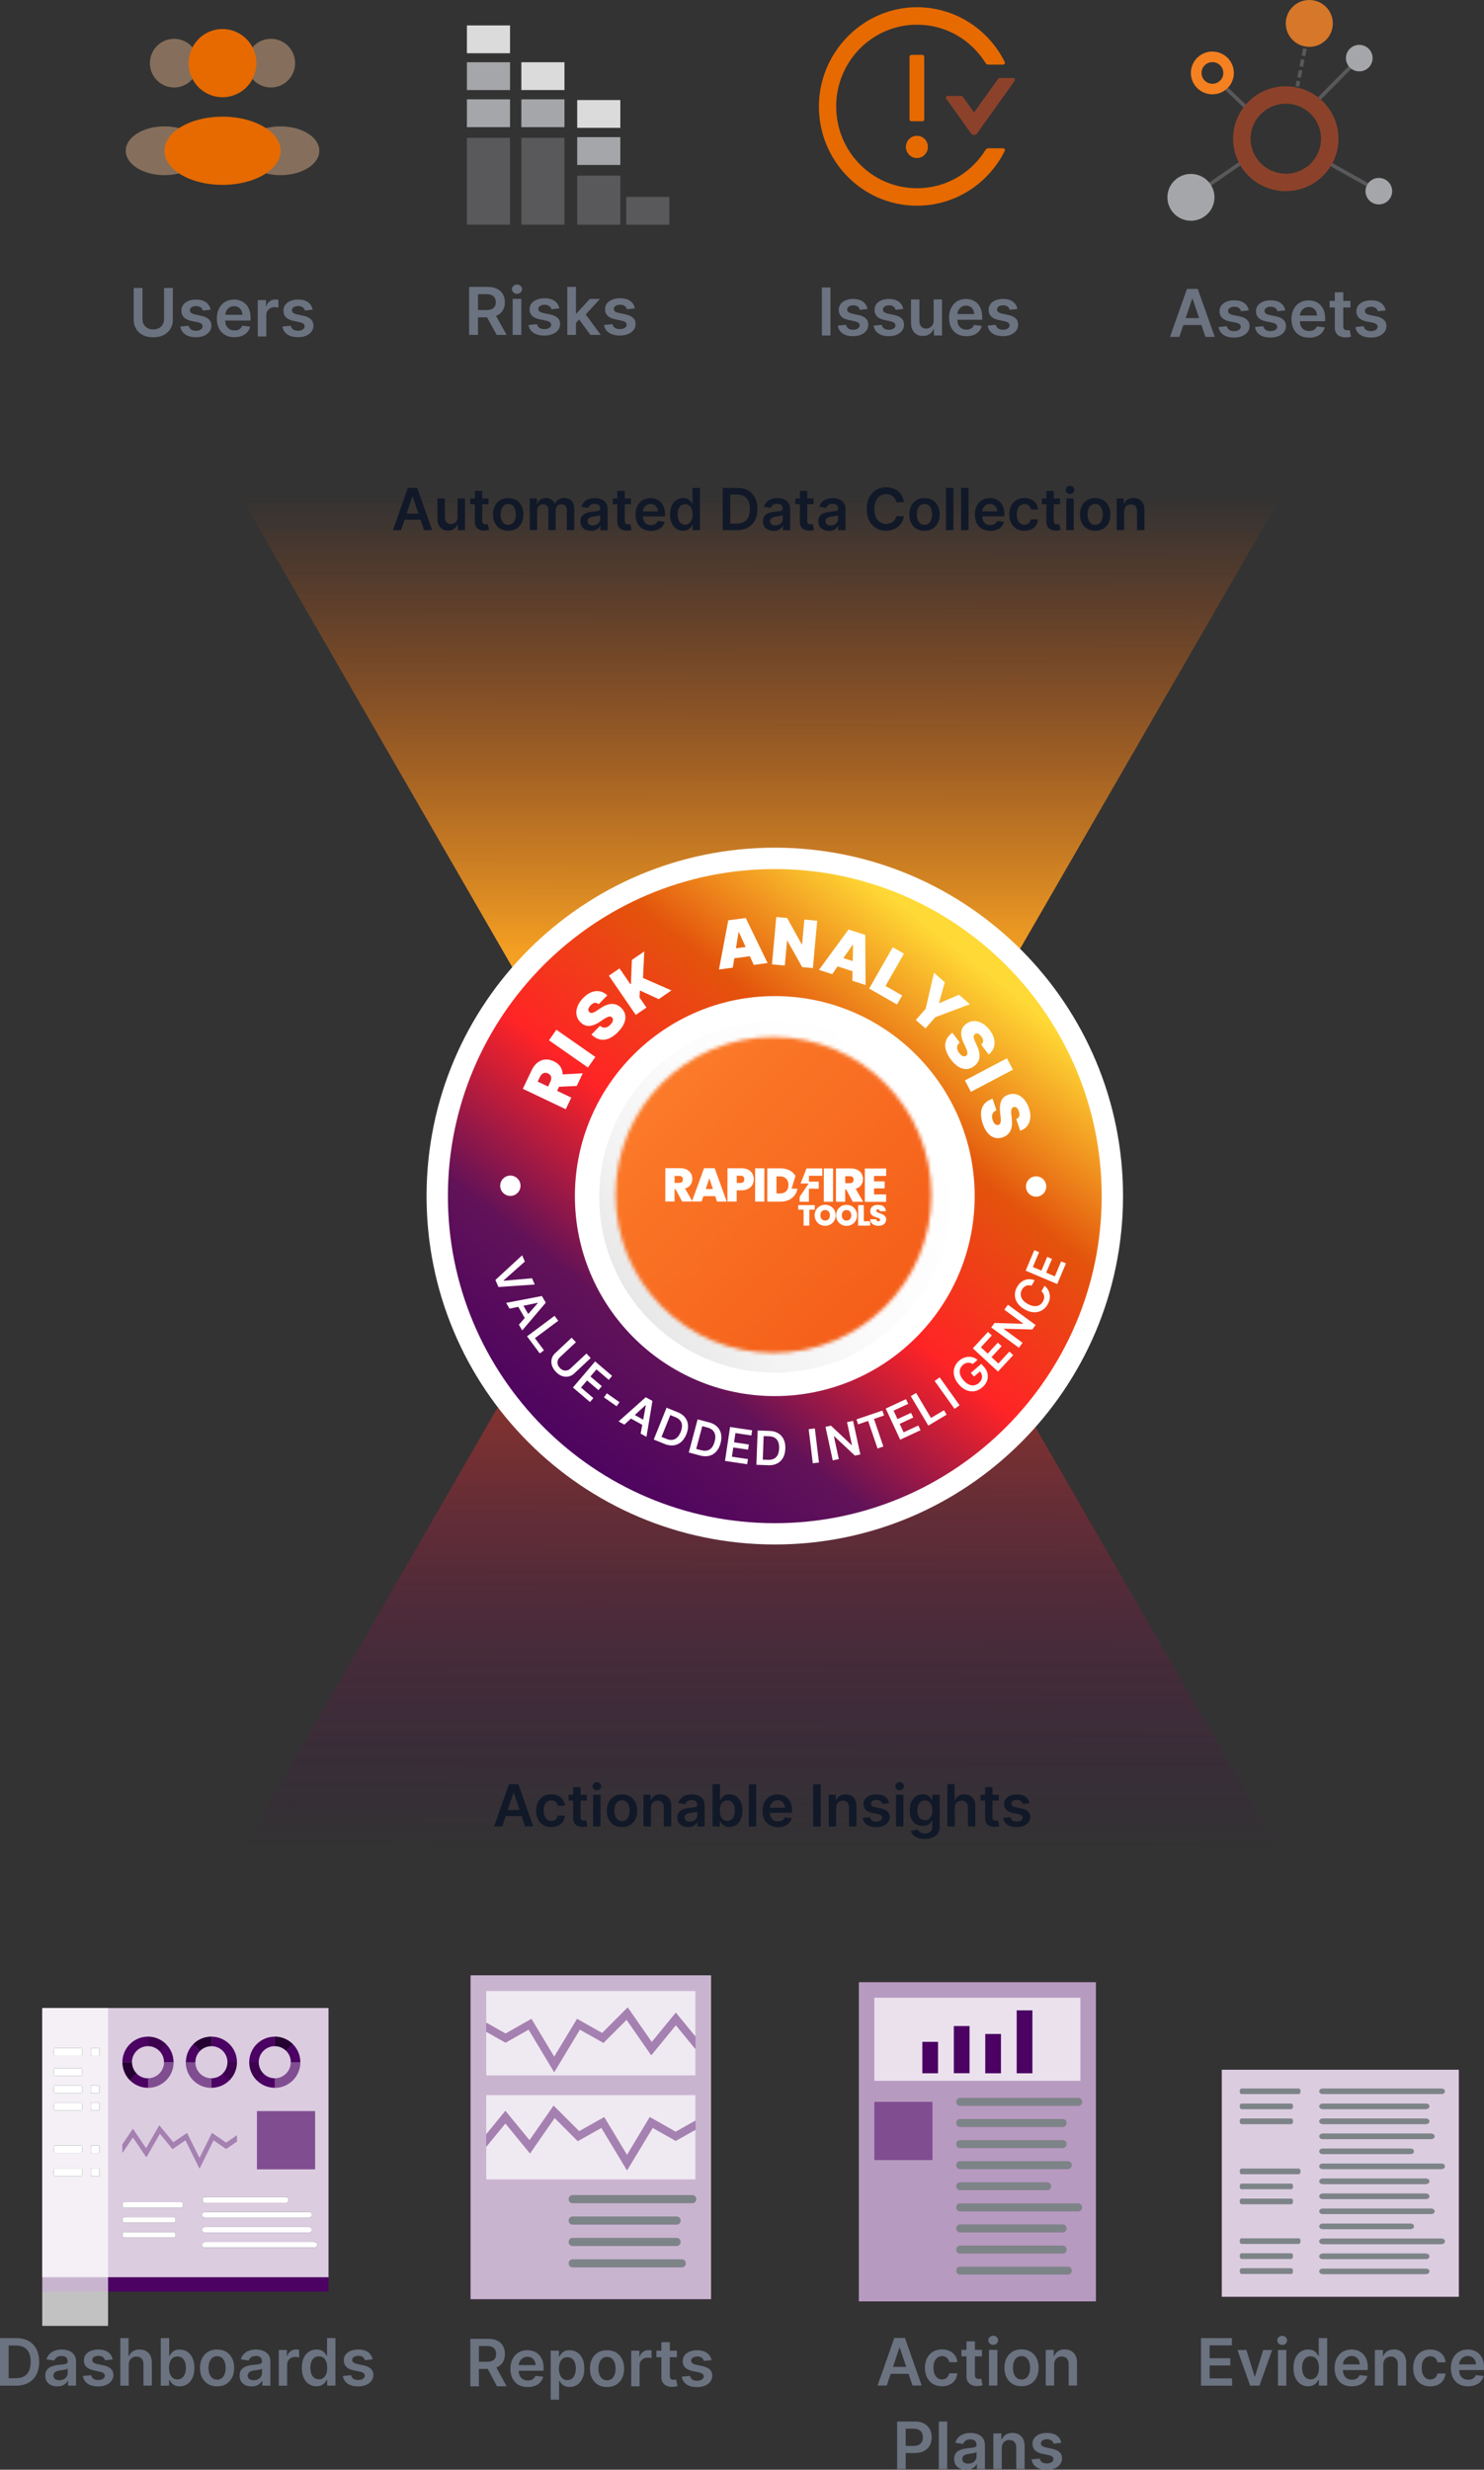 <svg xmlns="http://www.w3.org/2000/svg" viewBox="0 0 408.89 680.15"><rect x="0" y="0" width="408.89" height="680.15" fill="#333333" stroke="none"/><defs><linearGradient id="uuid-4ab80934-d2f0-494e-b03d-d6f9edc833be" x1="209.39" y1="262.5" x2="209.64" y2="513.48" gradientTransform="matrix(1 0 0 -1 0 650)" gradientUnits="userSpaceOnUse"><stop offset="0" stop-color="#ffd935"/><stop offset=".5" stop-color="#f39f23"/><stop offset="1" stop-color="#e3530c" stop-opacity="0"/></linearGradient><linearGradient id="uuid-5ce11888-1464-495e-b3bb-21115a39eac2" x1="210.32" y1="424" x2="209.66" y2="140" gradientTransform="matrix(1 0 0 -1 0 650)" gradientUnits="userSpaceOnUse"><stop offset="0" stop-color="#e74e10" stop-opacity="0"/><stop offset=".33" stop-color="#e74e10"/><stop offset="1" stop-color="#4a0161" stop-opacity="0"/></linearGradient><linearGradient id="uuid-b1c483ec-5536-4baf-a069-bfcd96397812" x1="266.11" y1="386.69" x2="152.54" y2="244.09" gradientTransform="matrix(1 0 0 -1 0 650)" gradientUnits="userSpaceOnUse"><stop offset="0" stop-color="#ffd935"/><stop offset=".25" stop-color="#e3530c"/><stop offset=".5" stop-color="#ff2426"/><stop offset=".75" stop-color="#611258"/><stop offset="1" stop-color="#4a0161"/></linearGradient><linearGradient id="uuid-a1c17ddc-53ba-46b6-8f06-61790e8ed8b6" x1="251.49" y1="349.38" x2="155.96" y2="276.44" gradientTransform="matrix(1 0 0 -1 0 650)" gradientUnits="userSpaceOnUse"><stop offset="0" stop-color="#fff"/><stop offset=".37" stop-color="#fcfcfc"/><stop offset=".63" stop-color="#f3f3f3"/><stop offset=".86" stop-color="#e4e4e4"/><stop offset="1" stop-color="#d5d5d5"/></linearGradient><linearGradient id="uuid-23339494-05d3-40be-8ddd-88df341c4242" x1="168.09" y1="366.08" x2="258.14" y2="275.76" gradientTransform="matrix(1 0 0 -1 0 650)" gradientUnits="userSpaceOnUse"><stop offset="0" stop-color="#fd812d"/><stop offset="1" stop-color="#f35815"/></linearGradient><radialGradient id="uuid-e4debce5-301b-4b8d-ac8f-e3c58a8ac0f6" cx="-182.1" cy="932.55" fx="-182.1" fy="932.55" r="1" gradientTransform="scale(52.55 -52.55) rotate(-.08 -672538.378 -132866.018)" gradientUnits="userSpaceOnUse"><stop offset="0" stop-color="#fff"/><stop offset=".45" stop-color="#fdfdfd"/><stop offset=".59" stop-color="#f8f8f8"/><stop offset=".66" stop-color="#f5f5f5"/><stop offset=".73" stop-color="#eaeaea"/><stop offset=".79" stop-color="#d8d8d8"/><stop offset=".85" stop-color="#bfbfbf"/><stop offset=".91" stop-color="#9e9e9e"/><stop offset=".97" stop-color="#777"/><stop offset="1" stop-color="#5b5b5b"/></radialGradient><mask id="uuid-124f3e9a-fa0f-45f5-a48e-dca9a0ef4151" x="168.02" y="283.98" width="90.19" height="90.19" maskUnits="userSpaceOnUse"><path d="M213.06 372.58c24.03.03 43.53-19.41 43.56-43.44.03-24.03-19.41-43.53-43.44-43.56-24.03-.04-43.53 19.41-43.56 43.44-.03 24.02 19.41 43.53 43.44 43.56Z" fill="#fff" stroke-width="0" id="uuid-507894ef-c18d-48e0-9b76-5b6bac1f23af"/></mask></defs><path d="M209.64 385 62.42 130h294.45L209.65 385Z" fill="url(#uuid-4ab80934-d2f0-494e-b03d-d6f9edc833be)" stroke-width="0"/><path d="m209.64 262 147.22 255H62.42l147.22-255Z" fill="url(#uuid-5ce11888-1464-495e-b3bb-21115a39eac2)" stroke-width="0"/><path fill="none" stroke-width="0" d="m85.64 453.237.346-248.07 248.24.347-.346 248.07z" opacity=".75"/><path d="M213.34 425.35c52.99.08 96.01-42.82 96.09-95.81.08-52.99-42.82-96.01-95.81-96.09-52.99-.08-96.01 42.82-96.09 95.81-.08 52.99 42.82 96.01 95.81 96.09Z" fill="#fff" stroke-width="0"/><path d="M213.35 419.48c-49.67-.07-90.01-40.54-89.94-90.2.07-49.67 40.54-90.02 90.2-89.94 49.66.07 90.01 40.54 89.94 90.2-.07 49.67-40.54 90.02-90.2 89.94Zm.21-145.16c-30.37-.04-55.12 24.63-55.16 55-.04 30.37 24.63 55.12 55 55.16 30.37.04 55.12-24.63 55.16-55 .04-30.37-24.63-55.12-55-55.16Z" fill="url(#uuid-b1c483ec-5536-4baf-a069-bfcd96397812)" stroke-width="0"/><path d="M165.11 329.53c-.04 26.74 21.61 48.45 48.35 48.49 26.74.04 48.45-21.61 48.49-48.35.04-26.74-21.61-48.45-48.35-48.48-26.74-.04-48.45 21.61-48.49 48.35Z" fill="url(#uuid-a1c17ddc-53ba-46b6-8f06-61790e8ed8b6)" stroke-width="0"/><g mask="url(#uuid-124f3e9a-fa0f-45f5-a48e-dca9a0ef4151)" stroke-width="0"><path d="M213.05 374.17c24.9.04 45.12-20.12 45.16-45.03.04-24.9-20.12-45.12-45.03-45.16-24.9-.04-45.12 20.12-45.16 45.03-.04 24.9 20.12 45.12 45.03 45.16Z" fill="url(#uuid-e4debce5-301b-4b8d-ac8f-e3c58a8ac0f6)"/><path d="M213.05 374.17c24.9.04 45.12-20.12 45.16-45.03.04-24.9-20.12-45.12-45.03-45.16-24.9-.04-45.12 20.12-45.16 45.03-.04 24.9 20.12 45.12 45.03 45.16Z" fill="url(#uuid-23339494-05d3-40be-8ddd-88df341c4242)"/></g><path d="M224.49 331.89v1.25h-1.5v4.39h-1.57v-4.39h-1.48v-1.25h4.55ZM225.91 337.21c-.44-.25-.79-.59-1.05-1.03-.26-.44-.39-.94-.39-1.49s.13-1.05.39-1.49c.26-.44.61-.78 1.05-1.03.44-.24.93-.37 1.45-.37.53 0 1.02.12 1.46.37.44.25.79.59 1.04 1.03s.38.94.38 1.49-.13 1.05-.38 1.49-.61.78-1.05 1.03c-.44.25-.93.37-1.45.37-.53 0-1.01-.12-1.45-.37Zm2.4-1.47c.23-.26.35-.61.35-1.05 0-.45-.12-.8-.35-1.06-.23-.26-.55-.39-.95-.39-.4 0-.72.13-.95.39-.23.26-.34.61-.35 1.06 0 .44.11.79.34 1.05.23.26.55.39.95.39.4 0 .71-.13.95-.39ZM231.8 337.22c-.44-.25-.79-.59-1.05-1.03-.26-.44-.39-.94-.38-1.49 0-.55.13-1.05.39-1.49.26-.44.61-.78 1.05-1.03.44-.24.93-.37 1.45-.36.53 0 1.02.12 1.46.37.44.24.78.59 1.04 1.03s.38.94.38 1.49-.13 1.05-.39 1.49c-.26.44-.6.78-1.05 1.03-.44.25-.93.37-1.45.37-.53 0-1.01-.12-1.45-.37Zm2.4-1.47c.23-.26.35-.61.35-1.05 0-.45-.11-.8-.35-1.06-.23-.26-.55-.39-.95-.39-.4 0-.72.13-.95.39-.23.26-.35.61-.35 1.06 0 .44.11.79.34 1.05.23.26.54.39.95.39.4 0 .71-.13.95-.39ZM238 336.34h1.75v1.2h-3.31v-5.64h1.57v4.44ZM240.46 337.13c-.42-.31-.64-.76-.68-1.34h1.67c.01.2.07.34.17.43.1.09.23.14.39.14.14 0 .26-.04.35-.11.09-.07.14-.17.14-.3 0-.17-.08-.29-.23-.38-.15-.09-.4-.19-.75-.3-.37-.12-.66-.24-.89-.36-.23-.11-.42-.28-.59-.5-.17-.22-.25-.51-.25-.87s.09-.67.27-.93c.18-.26.43-.45.75-.59.32-.13.68-.2 1.09-.2.65 0 1.18.15 1.57.46s.6.74.62 1.29h-1.7c0-.17-.06-.3-.15-.39a.602.602 0 0 0-.38-.13.41.41 0 0 0-.29.1c-.07.07-.11.17-.11.3 0 .11.04.2.12.28.08.08.18.14.31.2.12.06.3.13.54.21.36.12.65.24.88.36.23.12.43.29.6.5.17.22.25.49.25.82 0 .33-.08.64-.25.9-.17.27-.41.48-.73.63-.32.16-.69.23-1.12.23-.65 0-1.19-.16-1.61-.47ZM188.74 327.32c.66-.2 1.16-.53 1.5-1.01.34-.47.52-1.02.52-1.65 0-.55-.13-1.06-.39-1.5-.26-.45-.65-.8-1.16-1.06-.51-.26-1.14-.39-1.87-.39h-4.02l-.01 9.17h2.55v-3.38h.27l1.82 3.39h2.68l.07-.18-1.96-3.4Zm-.83-1.8c-.17.16-.43.25-.78.25h-1.26v-1.92h1.26c.34 0 .6.09.77.26.18.17.27.4.26.7 0 .31-.09.55-.26.72ZM193.99 321.73l-3.29 8.99.1.18h2.51l.5-1.49h3.25l.49 1.5h2.69l-3.32-9.18h-2.94Zm.47 5.73.98-2.97.99 2.97h-1.96Z" fill="#fff" stroke-width="0"/><path d="M190.63 330.9h.17l-.1-.18-.07.18ZM206.13 322.13c-.52-.26-1.14-.39-1.88-.39h-3.81l-.01 9.17h2.55v-3.1h1.26c.75 0 1.38-.13 1.89-.4.52-.27.9-.64 1.16-1.09.26-.45.38-.96.39-1.52 0-.6-.13-1.13-.39-1.59-.26-.46-.65-.82-1.16-1.08Zm-2.13 3.65h-1.01v-1.99H204c.72 0 1.08.34 1.08 1.01 0 .66-.36.99-1.08.99ZM210.61 321.75h-2.55l-.01 9.17h2.55l.01-9.17ZM219.17 323.83a4.01 4.01 0 0 0-1.59-1.49c-.72-.39-1.57-.58-2.53-.58h-3.63l-.01 9.17h3.63c.95 0 1.79-.19 2.52-.58.73-.39 1.29-.94 1.68-1.63.24-.41.4-.86.5-1.33l-1.63-.05 1.07-3.5Zm-2.57 4.24c-.43.41-1.01.61-1.76.61h-.89v-4.71h.88c.75 0 1.33.21 1.76.62s.64 1 .64 1.75-.21 1.32-.64 1.73ZM220.57 325.93h2.23l-2.47 3.68v1.34h2.55v-3.59h2.71v-1.94h-2.7v-1.61h3.67v-2.03h-4.33l-1.65 4.16ZM229.54 321.78h-2.55l-.01 9.17h2.55l.01-9.17ZM237.26 326.38c.34-.47.51-1.02.52-1.65 0-.55-.13-1.06-.39-1.5-.26-.45-.65-.8-1.16-1.06-.51-.26-1.14-.39-1.87-.39h-4.02l-.01 9.17h2.55v-3.38h.27l1.82 3.39h2.85l-2.06-3.58c.66-.2 1.16-.54 1.5-1.01Zm-2.33-.79c-.17.17-.43.25-.78.25h-1.26v-1.92h1.26c.34 0 .6.09.77.26.18.17.27.4.27.7 0 .31-.09.55-.26.72ZM244.16 323.84v-2.04h-5.87v9.18h5.86v-2.04h-3.32v-1.65h2.93v-1.94h-2.93v-1.5h3.32Z" fill="#fff" stroke-width="0"/><circle cx="140.62" cy="326.55" r="2.8" fill="#fff" stroke-width="0"/><circle cx="285.48" cy="326.76" r="2.8" fill="#fff" stroke-width="0"/><path d="m155.88 305.47-11.82-5.62 2.43-5.1c.42-.88.94-1.57 1.57-2.07.63-.51 1.34-.8 2.11-.88.77-.08 1.58.08 2.42.48.85.4 1.47.93 1.87 1.58.4.65.59 1.38.57 2.2-.02.81-.25 1.67-.68 2.57l-1.45 3.05-2.49-1.18 1.14-2.4c.18-.38.29-.72.32-1.03.03-.32-.02-.59-.16-.83s-.38-.45-.71-.61c-.34-.16-.65-.22-.93-.17-.28.04-.54.17-.77.39-.23.22-.43.51-.61.89l-.54 1.13 9.26 4.4-1.52 3.21Zm-2.14-9.51 6.83-.38-1.66 3.49-6.8.31 1.62-3.42ZM153.31 283.59l10.73 7.49-2.04 2.91-10.73-7.49 2.03-2.91ZM164.95 276.54c-.33-.27-.68-.39-1.05-.35-.37.04-.75.26-1.15.67-.25.26-.43.51-.53.74-.1.22-.13.43-.1.61s.11.34.25.48c.11.12.23.2.37.24.14.04.29.04.46 0 .17-.04.37-.11.58-.21.22-.11.45-.25.72-.43l.91-.61c.61-.41 1.19-.72 1.73-.91.54-.2 1.04-.29 1.52-.29.47 0 .91.09 1.32.27.41.18.8.44 1.16.79.61.6.99 1.26 1.12 1.99.13.72.03 1.48-.29 2.26-.32.78-.87 1.57-1.64 2.37-.79.82-1.6 1.41-2.44 1.79-.83.37-1.66.48-2.49.33-.83-.16-1.64-.61-2.43-1.37l2.35-2.42c.3.26.61.42.93.49.32.06.64.02.97-.11.33-.14.65-.37.97-.69.26-.27.45-.53.56-.78.11-.25.15-.48.12-.69a.93.93 0 0 0-.27-.54.786.786 0 0 0-.51-.22c-.2-.02-.44.03-.72.16-.29.12-.64.32-1.05.59l-1.11.74c-.99.66-1.92 1.02-2.81 1.09-.89.07-1.7-.26-2.43-.98-.6-.57-.97-1.24-1.1-1.99-.14-.76-.05-1.55.25-2.36.31-.82.82-1.6 1.54-2.34.74-.76 1.5-1.29 2.29-1.6.79-.31 1.56-.39 2.32-.24.75.14 1.44.51 2.06 1.1l-2.37 2.44ZM175.17 279.5l-7.4-10.8 2.93-2.01 2.99 4.36.15-.1.26-6.59 3.42-2.34-.35 7.31 7.84 3.43-3.5 2.4-5.2-2.39-.1 1.93 1.91 2.78-2.93 2.01ZM201.9 266.49l-3.8.51 2.56-13.55 4.82-.64 6.01 12.41-3.8.51-4.09-9.02h-.1l-1.59 9.79Zm-1.39-5.03 7.15-.95.35 2.64-7.15.95-.35-2.64ZM225.17 253.57l-1.19 13.04-2.95-.27-4.09-7.28h-.08l-.62 6.84-3.54-.32 1.19-13.04 3 .27 4.01 7.25h.1l.62-6.82 3.54.32ZM229.3 268.28l-3.65-1.18 8.15-11.12 4.62 1.5.07 13.79-3.65-1.18.21-9.91-.1-.03-5.65 8.14Zm.91-5.13 6.86 2.23-.82 2.53-6.86-2.23.82-2.53ZM239.49 272.23l6.5-11.36 3.08 1.77-5.08 8.88 4.59 2.63-1.42 2.48-7.68-4.39ZM257.34 267.9l2.98 2.61-1.58 5.68.08.07 5.43-2.31 2.98 2.61-9.53 3.58-2.71 3.09-2.65-2.33 2.71-3.09 2.3-9.92ZM270.38 287.66c.32-.28.49-.61.51-.98.02-.37-.14-.78-.49-1.24-.22-.29-.44-.51-.65-.64-.21-.13-.4-.2-.59-.2-.19 0-.36.06-.51.17-.13.09-.23.2-.29.32-.06.13-.08.28-.08.46 0 .17.05.38.12.61.07.23.17.49.31.77l.46 1c.31.67.52 1.29.63 1.85.11.56.13 1.08.05 1.55-.07.46-.23.89-.48 1.26-.24.38-.56.72-.96 1.02-.69.51-1.4.78-2.14.8-.73.02-1.46-.2-2.19-.64-.72-.44-1.42-1.11-2.08-1.99-.68-.91-1.15-1.8-1.39-2.68-.24-.88-.22-1.71.06-2.51.28-.79.86-1.52 1.73-2.18l2.03 2.7c-.31.26-.52.54-.63.85-.11.31-.12.63-.04.98.08.35.26.7.54 1.06.23.3.46.53.68.68.23.15.45.23.66.23.21 0 .4-.05.58-.18.16-.12.26-.28.3-.47.05-.19.04-.44-.04-.74-.07-.3-.21-.68-.42-1.13l-.56-1.21c-.5-1.08-.71-2.06-.64-2.95.07-.89.52-1.64 1.34-2.25.66-.5 1.38-.76 2.14-.78.77-.02 1.54.19 2.3.62.76.43 1.45 1.06 2.07 1.89.64.84 1.04 1.68 1.22 2.51.18.83.14 1.6-.12 2.32-.26.72-.73 1.34-1.41 1.86l-2.05-2.72ZM279.1 294.59l-11.58 6.1-1.66-3.14 11.58-6.1 1.66 3.14ZM280.02 308.18c.39-.17.66-.43.79-.77.14-.34.11-.79-.07-1.33-.12-.35-.26-.62-.41-.81-.15-.19-.32-.32-.5-.37a.832.832 0 0 0-.54 0c-.15.04-.28.11-.38.22-.1.1-.17.24-.22.41-.05.17-.07.37-.08.61s.01.52.05.83l.12 1.09c.09.74.09 1.39.02 1.96-.07.57-.22 1.06-.44 1.48-.21.42-.5.77-.85 1.05s-.76.51-1.23.67c-.82.27-1.58.3-2.28.08-.7-.21-1.33-.65-1.87-1.3-.55-.65-1-1.5-1.35-2.55-.36-1.08-.52-2.07-.47-2.98.05-.91.33-1.69.84-2.36.52-.66 1.3-1.17 2.33-1.53l1.08 3.2c-.37.15-.66.35-.86.61-.2.26-.32.56-.35.91-.03.36.03.75.17 1.18.12.36.27.64.44.86.17.21.36.35.55.43.2.07.4.08.61.01.19-.07.33-.19.43-.35.11-.17.17-.4.19-.71.03-.31.01-.71-.04-1.21l-.15-1.33c-.13-1.18-.02-2.18.32-3 .35-.82 1.01-1.39 1.98-1.71.79-.27 1.54-.29 2.28-.07.74.23 1.4.66 1.99 1.31.59.65 1.04 1.46 1.38 2.44.34 1 .46 1.92.37 2.77-.09.84-.37 1.57-.85 2.17-.47.6-1.11 1.04-1.92 1.32l-1.08-3.22Z" fill="#fff" stroke-width="0"/><path d="M228.82 79.17v13.22h-2.37V79.17h2.37Zm10.21 5.93-2.1.23a1.68 1.68 0 0 0-.31-.61c-.14-.19-.34-.34-.59-.46-.25-.12-.55-.17-.91-.17-.48 0-.88.1-1.21.32-.32.21-.48.48-.48.82 0 .29.1.52.31.7.22.18.57.33 1.07.45l1.67.36c.93.2 1.62.52 2.07.96.46.44.68 1.01.69 1.72 0 .62-.18 1.18-.54 1.65-.35.47-.85.84-1.47 1.11-.63.27-1.35.4-2.17.4-1.2 0-2.16-.25-2.9-.76-.73-.51-1.17-1.23-1.31-2.14l2.25-.22c.1.45.32.79.65 1.01.33.23.76.34 1.29.34s.99-.11 1.32-.34c.34-.23.5-.51.5-.85 0-.28-.11-.52-.32-.7-.21-.18-.54-.33-1-.43l-1.67-.35c-.94-.2-1.64-.53-2.09-1-.45-.47-.67-1.07-.67-1.79 0-.61.16-1.14.49-1.59.34-.45.8-.8 1.4-1.05.6-.25 1.29-.37 2.07-.37 1.15 0 2.05.25 2.71.74.66.5 1.07 1.16 1.23 2.01Zm9.86 0-2.11.23a1.68 1.68 0 0 0-.31-.61c-.14-.19-.34-.34-.59-.46s-.55-.17-.91-.17c-.48 0-.88.1-1.21.32-.32.21-.48.48-.48.82 0 .29.1.52.31.7.22.18.57.33 1.07.45l1.67.36c.93.2 1.62.52 2.07.96.46.44.68 1.01.69 1.72 0 .62-.18 1.18-.54 1.65-.35.47-.84.84-1.47 1.11-.63.27-1.35.4-2.17.4-1.2 0-2.16-.25-2.9-.76-.73-.51-1.17-1.23-1.31-2.14l2.25-.22c.1.45.32.79.65 1.01s.76.34 1.3.34.99-.11 1.32-.34c.34-.23.5-.51.5-.85 0-.28-.11-.52-.33-.7-.21-.18-.54-.33-.99-.43l-1.67-.35c-.94-.2-1.64-.53-2.09-1-.45-.47-.67-1.07-.67-1.79 0-.61.16-1.14.49-1.59.34-.45.8-.8 1.4-1.05.6-.25 1.29-.37 2.07-.37 1.15 0 2.05.25 2.71.74.66.5 1.07 1.16 1.23 2.01Zm8.36 3.12v-5.75h2.31v9.92h-2.24v-1.76h-.1c-.22.56-.58 1.01-1.09 1.36-.5.35-1.12.53-1.86.53-.64 0-1.21-.14-1.7-.43s-.87-.72-1.15-1.27c-.28-.56-.41-1.24-.41-2.03v-6.31h2.31v5.95c0 .63.17 1.13.51 1.5.34.37.79.56 1.34.56a2.079 2.079 0 0 0 1.78-1c.21-.34.31-.75.31-1.26Zm9.02 4.36c-.98 0-1.83-.21-2.55-.62a4.19 4.19 0 0 1-1.64-1.77c-.38-.77-.57-1.67-.57-2.71s.19-1.91.57-2.68c.39-.77.93-1.38 1.62-1.81.69-.43 1.51-.65 2.44-.65.6 0 1.17.1 1.71.3.54.19 1.02.49 1.43.9.42.41.74.93.98 1.56s.36 1.38.36 2.25v.72h-8.03v-1.58h5.82c0-.45-.1-.85-.29-1.19-.19-.35-.45-.63-.79-.83-.33-.2-.72-.3-1.16-.3-.47 0-.89.12-1.24.35-.36.23-.64.53-.84.9-.2.37-.3.78-.3 1.22v1.38c0 .58.1 1.07.31 1.49.21.41.5.72.87.94.38.21.81.32 1.32.32.34 0 .64-.05.91-.14.27-.1.51-.24.71-.43.2-.19.35-.42.45-.7l2.16.24c-.14.58-.4 1.08-.78 1.51-.38.43-.86.76-1.45.99-.59.23-1.27.35-2.03.35Zm14.06-7.49-2.11.23a1.68 1.68 0 0 0-.31-.61c-.14-.19-.34-.34-.59-.46-.25-.12-.55-.17-.91-.17-.48 0-.89.1-1.21.32-.32.21-.48.48-.48.82 0 .29.1.52.31.7.22.18.57.33 1.07.45l1.67.36c.93.2 1.62.52 2.07.96.46.44.68 1.01.69 1.72 0 .62-.18 1.18-.54 1.65-.35.47-.84.84-1.47 1.11-.63.27-1.35.4-2.17.4-1.2 0-2.16-.25-2.9-.76-.73-.51-1.17-1.23-1.31-2.14l2.25-.22c.1.45.32.79.65 1.01.33.23.76.34 1.3.34s.99-.11 1.32-.34c.34-.23.5-.51.5-.85 0-.28-.11-.52-.33-.7-.21-.18-.55-.33-.99-.43l-1.67-.35c-.94-.2-1.64-.53-2.09-1-.45-.47-.67-1.07-.67-1.79 0-.61.16-1.14.49-1.59.34-.45.8-.8 1.4-1.05.6-.25 1.29-.37 2.07-.37 1.15 0 2.05.25 2.71.74.66.5 1.07 1.16 1.23 2.01Z" fill="#6b7280" stroke-width="0"/><path d="M249.64 40.46c0 .81.32 1.58.88 2.15.56.57 1.33.89 2.12.89s1.56-.32 2.12-.89a3.067 3.067 0 0 0 0-4.3c-.56-.57-1.33-.89-2.12-.89s-1.56.32-2.12.89c-.56.57-.88 1.34-.88 2.15Zm4.5-7.08c.27 0 .5-.23.5-.51V15.66a.51.51 0 0 0-.5-.51h-3c-.27 0-.5.23-.5.51v17.21c0 .28.23.51.5.51h3Zm22.25 7.46h-4.01c-.34 0-.66.18-.85.47-.89 1.43-1.93 2.75-3.11 3.93a22.279 22.279 0 0 1-7.08 4.83 21.891 21.891 0 0 1-8.67 1.76 21.995 21.995 0 0 1-15.75-6.59 22.176 22.176 0 0 1-4.77-7.16c-1.16-2.77-1.75-5.72-1.75-8.76s.59-5.99 1.75-8.76c1.12-2.68 2.73-5.09 4.77-7.16 2.05-2.07 4.43-3.69 7.08-4.83 2.74-1.17 5.69-1.77 8.67-1.76 3.01 0 5.93.59 8.67 1.76 2.65 1.13 5.03 2.76 7.08 4.83 1.19 1.2 2.23 2.52 3.11 3.93.18.3.51.47.85.47h4.01c.38 0 .61-.4.45-.73-4.4-8.85-13.41-14.95-23.84-15.08-14.92-.18-27.32 12.18-27.36 27.28-.03 15.11 12.08 27.38 27.02 27.38 10.58 0 19.73-6.14 24.17-15.08.04-.08.06-.16.05-.25 0-.09-.03-.17-.07-.24a.769.769 0 0 0-.18-.18.665.665 0 0 0-.24-.07Z" fill="#e66a00" stroke-width="0"/><path d="M275.44 21.48h3.71c.41 0 .64.47.41.8L269.2 36.75c-.09.13-.22.23-.36.31-.14.07-.3.11-.46.11s-.31-.04-.46-.11c-.14-.07-.26-.18-.36-.31l-6.83-9.53c-.24-.34 0-.8.41-.8h3.71c.08 0 .16.02.23.05.07.04.13.09.18.15l3.12 4.35 6.66-9.29c.09-.13.24-.21.41-.21Z" fill="#8c422a" stroke-width="0"/><path d="M250.52 42.61a3.067 3.067 0 0 1 0-4.3c.56-.57 1.33-.89 2.12-.89s1.56.32 2.12.89a3.067 3.067 0 0 1 0 4.3c-.56.57-1.33.89-2.12.89s-1.56-.32-2.12-.89ZM254.64 32.87c0 .28-.23.51-.5.51h-3a.51.51 0 0 1-.5-.51V15.66c0-.28.23-.51.5-.51h3c.27 0 .5.23.5.51v17.21Z" fill="#e66a00" stroke-width="0"/><path d="M129.25 92.23V79.01h5.08c1.04 0 1.91.18 2.62.53.71.35 1.25.85 1.61 1.49.37.63.55 1.37.55 2.21s-.18 1.58-.56 2.21c-.36.62-.9 1.1-1.62 1.44-.71.34-1.59.5-2.63.5h-3.61V85.4h3.28c.61 0 1.11-.08 1.49-.25.39-.17.67-.41.86-.73.19-.32.28-.72.28-1.19s-.1-.87-.28-1.2c-.19-.34-.48-.59-.87-.76-.39-.18-.89-.26-1.5-.26h-2.25v11.22h-2.45Zm6.99-5.99 3.35 5.99h-2.74l-3.29-5.99h2.68Zm5.01 5.99v-9.92h2.39v9.92h-2.39Zm1.2-11.32c-.38 0-.71-.12-.98-.37s-.41-.55-.41-.9.14-.65.41-.9c.27-.25.6-.37.98-.37s.71.12.98.37.41.55.41.9-.14.65-.41.9c-.27.24-.6.37-.98.37Zm11.67 4.03-2.18.23c-.06-.22-.17-.42-.32-.61s-.35-.34-.61-.46-.57-.17-.94-.17c-.5 0-.92.1-1.26.32-.33.21-.5.48-.49.82 0 .29.1.52.32.7.22.18.59.33 1.11.44l1.73.36c.96.2 1.67.52 2.14.96.47.44.71 1.01.71 1.72 0 .62-.19 1.18-.56 1.65-.37.47-.88.84-1.53 1.11-.65.27-1.4.4-2.25.4-1.24 0-2.24-.25-3-.76-.76-.51-1.21-1.23-1.35-2.14l2.33-.22c.11.45.33.79.67 1.01.34.23.79.34 1.34.34s1.02-.11 1.37-.34c.35-.23.52-.51.52-.85 0-.28-.11-.52-.34-.7-.22-.18-.56-.33-1.03-.43l-1.73-.36c-.97-.2-1.69-.53-2.16-1-.47-.47-.7-1.07-.69-1.79 0-.61.16-1.14.51-1.59.35-.45.83-.8 1.45-1.05s1.34-.38 2.15-.38c1.19 0 2.13.25 2.81.74.69.49 1.11 1.16 1.28 2.01Zm4.37 4.18V86.3h.38l3.65-3.98h2.8l-4.49 4.88h-.5l-1.84 1.92Zm-2.18 3.11V79.01h2.39v13.22h-2.39Zm6.37 0-3.3-4.51 1.61-1.65 4.55 6.16h-2.86Zm12.25-7.3-2.18.23c-.06-.22-.17-.42-.32-.61s-.35-.34-.61-.46c-.25-.12-.57-.17-.94-.17-.5 0-.92.1-1.26.32-.33.21-.5.48-.5.82 0 .29.1.52.32.7.23.18.6.33 1.11.44l1.73.36c.96.2 1.67.52 2.14.96.47.44.71 1.01.71 1.72 0 .62-.19 1.18-.56 1.65-.37.47-.88.84-1.53 1.11-.65.27-1.4.4-2.25.4-1.24 0-2.24-.25-3-.76-.76-.51-1.21-1.23-1.35-2.14l2.33-.22c.11.45.33.79.67 1.01.34.23.79.34 1.34.34s1.02-.11 1.37-.34c.35-.23.52-.51.52-.85 0-.28-.11-.52-.34-.7-.22-.18-.56-.33-1.03-.43l-1.73-.36c-.97-.2-1.7-.53-2.16-1-.47-.47-.7-1.07-.69-1.79 0-.61.17-1.14.51-1.59.35-.45.83-.8 1.45-1.05s1.34-.38 2.15-.38c1.19 0 2.13.25 2.81.74.69.49 1.11 1.16 1.27 2.01Z" fill="#6b7280" stroke-width="0"/><path d="M155.53 27.36h-11.88v7.66h11.88v-7.66Z" fill="#a5a6a9" stroke-width="0"/><path d="M155.53 17.14h-11.88v7.66h11.88v-7.66Z" fill="#dbdbdb" stroke-width="0"/><path d="M155.53 37.96h-11.88v23.93h11.88V37.96Z" fill="#59595b" stroke-width="0"/><path d="M140.53 27.36h-11.88v7.66h11.88v-7.66ZM140.53 17.14h-11.88v7.66h11.88v-7.66Z" fill="#a5a6a9" stroke-width="0"/><path d="M140.53 7h-11.88v7.66h11.88V7Z" fill="#dbdbdb" stroke-width="0"/><path d="M140.53 37.96h-11.88v23.93h11.88V37.96Z" fill="#59595b" stroke-width="0"/><path d="M170.92 37.77h-11.88v7.66h11.88v-7.66Z" fill="#a5a6a9" stroke-width="0"/><path d="M170.92 27.55h-11.88v7.66h11.88v-7.66Z" fill="#dbdbdb" stroke-width="0"/><path d="M184.41 54.22h-11.88v7.67h11.88v-7.67ZM170.92 48.37h-11.88V61.9h11.88V48.37ZM338.34 24.11l-.71.73 4.95 4.72.71-.73-4.95-4.72ZM357.96 23.88l-1-.2.29-1.45 1 .2-.29 1.45Zm.49-2.44-1-.2.4-1.99 1 .2-.4 1.99Zm.6-2.99-1-.2.4-1.99 1 .2-.4 1.99Zm.6-2.99-1-.2.4-1.99 1 .2-.4 1.99Zm.6-2.99-1-.2.4-1.99 1 .2-.4 1.99Zm.6-2.99-1-.2.4-1.99 1 .2-.4 1.99ZM374.17 15.64l-10.99 11.1.73.71 10.99-11.1-.73-.71ZM365.01 43.71l-.5.89 15.16 8.49.5-.88-15.16-8.49ZM342.66 43.73l-14.79 10.19.58.83 14.79-10.19-.58-.84Z" fill="#59595b" stroke-width="0"/><path d="M354.28 23.77c-8.01 0-14.51 6.46-14.51 14.43s6.5 14.43 14.51 14.43 14.51-6.46 14.51-14.43-6.5-14.43-14.51-14.43Zm0 24.08c-5.36 0-9.71-4.32-9.71-9.65s4.35-9.65 9.71-9.65 9.71 4.32 9.71 9.65-4.35 9.65-9.71 9.65Z" fill="#8c422a" stroke-width="0"/><path d="M354.28 47.86c-5.36 0-9.71-4.32-9.71-9.65s4.35-9.65 9.71-9.65v-4.77c-8.01 0-14.51 6.46-14.51 14.43s6.5 14.43 14.51 14.43v-4.78Z" fill="#8c422a" stroke-width="0" opacity=".5"/><path d="M334.06 14.21c-3.27 0-5.92 2.63-5.92 5.88s2.65 5.88 5.92 5.88 5.91-2.63 5.91-5.88-2.65-5.88-5.91-5.88Zm0 8.86c-1.66 0-3-1.33-3-2.98s1.34-2.98 3-2.98 3 1.33 3 2.98-1.34 2.98-3 2.98Z" fill="#f58020" stroke-width="0"/><path d="M334.06 24.02c-2.19 0-3.96-1.76-3.96-3.94s1.77-3.94 3.96-3.94v-1.95c-3.27 0-5.92 2.63-5.92 5.88s2.65 5.88 5.92 5.88V24Z" fill="#f58020" stroke-width="0" opacity=".5"/><path d="M365.34 11.01a6.428 6.428 0 0 0 0-9.12 6.506 6.506 0 0 0-9.17 0 6.428 6.428 0 0 0 0 9.12 6.506 6.506 0 0 0 9.17 0Z" fill="#d67729" stroke-width="0"/><path d="M334.45 55.83c.82-3.47-1.33-6.94-4.82-7.76s-6.98 1.33-7.8 4.79c-.82 3.47 1.34 6.94 4.82 7.76 3.49.82 6.98-1.33 7.8-4.79ZM378.17 16.45c.25-2-1.18-3.82-3.2-4.07-2.01-.25-3.85 1.18-4.09 3.18-.25 2 1.18 3.82 3.2 4.07 2.01.25 3.85-1.18 4.09-3.18ZM383.49 53.49c.47-1.96-.76-3.93-2.73-4.39-1.97-.46-3.95.75-4.42 2.71-.47 1.96.76 3.93 2.73 4.39 1.97.46 3.95-.75 4.42-2.71Z" fill="#a5a6a9" stroke-width="0"/><path d="M324.94 92.78h-2.57l4.68-13.22h2.97l4.69 13.22h-2.57l-3.55-10.51h-.1l-3.55 10.51Zm.08-5.18h7.01v1.92h-7.01V87.6Zm19.06-2.11-2.14.23c-.06-.21-.17-.42-.32-.61s-.35-.34-.6-.46-.56-.17-.92-.17c-.49 0-.9.11-1.23.32-.33.21-.49.48-.49.82 0 .29.1.52.32.7.22.18.58.33 1.09.44l1.7.36c.94.2 1.64.52 2.1.96.46.44.7 1.01.7 1.72 0 .62-.19 1.18-.55 1.65-.36.47-.86.84-1.5 1.11-.64.27-1.38.4-2.21.4-1.22 0-2.2-.25-2.95-.76-.74-.51-1.19-1.22-1.33-2.14l2.29-.22c.1.45.32.79.66 1.01.34.23.78.34 1.32.34s1.01-.11 1.34-.34c.34-.23.51-.51.51-.85 0-.28-.11-.52-.33-.7-.22-.19-.55-.33-1.01-.43l-1.7-.35c-.96-.2-1.66-.53-2.12-1-.46-.47-.69-1.07-.68-1.79 0-.61.16-1.14.5-1.59.34-.45.82-.8 1.42-1.05.61-.25 1.31-.38 2.11-.38 1.17 0 2.09.25 2.76.74.68.49 1.09 1.16 1.25 2.01Zm10.04 0-2.14.23c-.06-.21-.17-.42-.32-.61s-.35-.34-.6-.46-.56-.17-.92-.17c-.49 0-.9.11-1.23.32-.33.21-.49.48-.49.82 0 .29.1.52.32.7.22.18.58.33 1.09.44l1.7.36c.94.2 1.65.52 2.1.96.46.44.7 1.01.7 1.72 0 .62-.19 1.18-.55 1.65-.36.47-.86.84-1.5 1.11-.64.27-1.38.4-2.21.4-1.22 0-2.2-.25-2.95-.76-.74-.51-1.19-1.22-1.33-2.14l2.29-.22c.1.45.33.79.66 1.01.34.23.78.34 1.32.34s1.01-.11 1.34-.34c.34-.23.51-.51.51-.85 0-.28-.11-.52-.33-.7-.22-.19-.55-.33-1.01-.43l-1.7-.35c-.96-.2-1.66-.53-2.12-1-.46-.47-.69-1.07-.68-1.79 0-.61.16-1.14.5-1.59.34-.45.82-.8 1.42-1.05.61-.25 1.31-.38 2.11-.38 1.17 0 2.09.25 2.76.74.68.49 1.09 1.16 1.25 2.01Zm6.57 7.49c-1 0-1.86-.21-2.59-.62a4.259 4.259 0 0 1-1.67-1.77c-.39-.77-.58-1.67-.58-2.71s.19-1.92.58-2.69c.39-.77.94-1.38 1.65-1.81.71-.43 1.54-.65 2.49-.65.62 0 1.2.1 1.74.3.55.19 1.03.49 1.45.9.42.41.76.93 1 1.56s.36 1.38.36 2.25v.72h-8.18v-1.57h5.92c0-.45-.1-.85-.29-1.2-.19-.35-.46-.63-.8-.83-.34-.2-.73-.3-1.18-.3-.48 0-.9.12-1.27.35-.36.23-.65.53-.85.9-.2.37-.3.78-.3 1.22v1.38c0 .58.11 1.07.32 1.49.21.41.51.72.89.94.38.22.83.32 1.34.32.34 0 .65-.05.93-.14.28-.1.52-.24.72-.43.2-.19.36-.42.46-.7l2.19.25c-.14.58-.4 1.08-.79 1.51-.39.43-.88.76-1.48 1-.6.23-1.29.35-2.07.35Zm11.4-10.11v1.81h-5.73v-1.81h5.73Zm-4.32-2.38h2.35v9.31c0 .31.05.55.14.72.1.16.23.28.39.34s.34.09.53.09c.15 0 .28-.01.4-.03.13-.02.22-.04.29-.06l.4 1.83a4.694 4.694 0 0 1-1.38.23c-.59.02-1.12-.07-1.59-.26-.47-.2-.85-.5-1.12-.92-.27-.41-.41-.93-.4-1.55v-9.7Zm14.02 5-2.14.23c-.06-.21-.17-.42-.32-.61s-.35-.34-.6-.46-.56-.17-.92-.17c-.49 0-.9.11-1.23.32-.33.21-.49.48-.49.82 0 .29.1.52.32.7.22.18.58.33 1.09.44l1.7.36c.94.2 1.64.52 2.1.96.46.44.7 1.01.7 1.72 0 .62-.19 1.18-.55 1.65-.36.47-.86.84-1.5 1.11-.64.27-1.38.4-2.21.4-1.22 0-2.2-.25-2.95-.76-.74-.51-1.19-1.22-1.33-2.14l2.29-.22c.1.45.32.79.66 1.01.34.23.78.34 1.32.34s1.01-.11 1.34-.34c.34-.23.51-.51.51-.85 0-.28-.11-.52-.33-.7-.22-.19-.55-.33-1.01-.43l-1.7-.35c-.96-.2-1.67-.53-2.12-1-.46-.47-.69-1.07-.68-1.79 0-.61.16-1.14.5-1.59.34-.45.82-.8 1.42-1.05.61-.25 1.31-.38 2.11-.38 1.17 0 2.09.25 2.76.74.67.49 1.09 1.16 1.25 2.01ZM45.22 79.3h2.41v8.74c0 .96-.23 1.8-.68 2.53-.45.73-1.07 1.29-1.88 1.71-.81.4-1.76.61-2.84.61s-2.03-.2-2.84-.61-1.44-.98-1.88-1.71c-.45-.73-.67-1.57-.67-2.53V79.3h2.41v8.54c0 .56.12 1.05.36 1.49.25.44.59.78 1.04 1.03.45.24.97.36 1.58.36s1.14-.12 1.58-.36c.45-.25.8-.59 1.04-1.03.24-.43.36-.93.36-1.49V79.3Zm12.81 6-2.14.24c-.06-.22-.17-.42-.32-.61s-.35-.35-.6-.46c-.25-.12-.56-.18-.92-.18-.49 0-.9.11-1.23.32-.33.21-.49.49-.49.83 0 .29.1.53.32.71.22.18.58.33 1.09.45l1.7.37c.94.21 1.64.53 2.1.97.46.44.7 1.02.7 1.74 0 .63-.19 1.19-.55 1.67-.36.48-.86.85-1.5 1.12-.64.27-1.38.4-2.21.4-1.22 0-2.2-.26-2.95-.77-.74-.52-1.19-1.24-1.33-2.16l2.29-.22c.1.45.32.79.66 1.02.34.23.78.35 1.32.35s1.01-.12 1.34-.35c.34-.23.51-.52.51-.85 0-.29-.11-.53-.33-.71-.22-.19-.55-.33-1.01-.43l-1.7-.36c-.96-.2-1.66-.54-2.12-1.01-.46-.48-.69-1.08-.68-1.82 0-.62.16-1.15.5-1.61.34-.46.82-.81 1.42-1.06.61-.25 1.31-.38 2.11-.38 1.17 0 2.09.25 2.76.75.68.5 1.09 1.18 1.25 2.03Zm6.57 7.57c-1 0-1.86-.21-2.59-.63a4.251 4.251 0 0 1-1.67-1.79c-.39-.77-.58-1.69-.58-2.74s.19-1.94.58-2.72c.39-.78.94-1.39 1.65-1.83.71-.44 1.53-.66 2.49-.66.61 0 1.19.1 1.74.3.55.2 1.03.5 1.45.91.42.41.76.94 1 1.58.24.63.36 1.39.36 2.27v.72h-8.18v-1.59h5.92c0-.45-.1-.86-.29-1.21a2.09 2.09 0 0 0-.8-.84c-.34-.2-.73-.31-1.18-.31-.48 0-.9.12-1.27.35-.36.23-.65.54-.85.91-.2.38-.3.79-.31 1.24v1.39c0 .58.11 1.08.32 1.5.21.41.51.73.89.95.38.22.83.33 1.34.33.34 0 .65-.05.93-.14.28-.1.52-.25.72-.44.2-.19.36-.43.46-.71l2.19.25c-.14.58-.4 1.09-.79 1.53-.39.43-.88.77-1.48 1.01s-1.29.35-2.06.35Zm6.42-.2V82.64h2.28v1.67h.1c.18-.58.49-1.03.94-1.34.45-.32.95-.48 1.53-.48.13 0 .27 0 .44.02.16 0 .3.02.41.05v2.18c-.1-.04-.26-.07-.47-.09-.21-.03-.42-.05-.62-.05-.43 0-.81.09-1.16.28-.34.18-.6.44-.8.76-.19.33-.29.7-.29 1.13v5.9h-2.35Zm15.13-7.38-2.14.24c-.06-.22-.17-.42-.32-.61s-.35-.35-.6-.46c-.25-.12-.56-.18-.92-.18-.49 0-.9.11-1.23.32-.33.21-.49.49-.49.83 0 .29.1.53.32.71.22.18.58.33 1.09.45l1.7.37c.94.21 1.64.53 2.1.97.46.44.7 1.02.7 1.74 0 .63-.19 1.19-.55 1.67-.36.48-.86.85-1.5 1.12-.64.27-1.38.4-2.21.4-1.22 0-2.2-.26-2.95-.77-.74-.52-1.19-1.24-1.33-2.16l2.29-.22c.1.45.32.79.66 1.02.34.23.78.35 1.32.35s1.01-.12 1.34-.35c.34-.23.51-.52.51-.85 0-.29-.11-.53-.33-.71-.22-.19-.55-.33-1.01-.43l-1.7-.36c-.96-.2-1.66-.54-2.12-1.01-.46-.48-.69-1.08-.68-1.82 0-.62.16-1.15.5-1.61.34-.46.82-.81 1.42-1.06.61-.25 1.31-.38 2.11-.38 1.17 0 2.09.25 2.76.75.68.5 1.09 1.18 1.25 2.03Z" fill="#6b7280" stroke-width="0"/><path d="M81.31 17.39c0 1.78-.7 3.48-1.95 4.74-1.25 1.26-2.95 1.96-4.71 1.96s-3.46-.71-4.71-1.96c-1.25-1.26-1.95-2.96-1.95-4.74s.7-3.48 1.95-4.74c1.25-1.26 2.95-1.96 4.71-1.96s3.46.71 4.71 1.96a6.722 6.722 0 0 1 1.95 4.74Zm-40 0c0 1.78.7 3.48 1.95 4.74 1.25 1.26 2.95 1.96 4.71 1.96s3.46-.71 4.71-1.96c1.25-1.26 1.95-2.96 1.95-4.74s-.7-3.48-1.95-4.74c-1.25-1.26-2.95-1.96-4.71-1.96s-3.46.71-4.71 1.96a6.722 6.722 0 0 0-1.95 4.74ZM87.98 41.52c0 3.7-4.77 6.71-10.67 6.71s-10.67-3-10.67-6.71 4.77-6.71 10.67-6.71 10.67 3 10.67 6.71Zm-53.33 0c0 3.7 4.77 6.71 10.67 6.71s10.67-3 10.67-6.71-4.77-6.71-10.67-6.71-10.67 3-10.67 6.71Z" style="isolation:isolate" fill="#ffc899" opacity=".4" stroke-width="0"/><path d="M70.64 17.39c0 1.23-.24 2.45-.71 3.59a9.605 9.605 0 0 1-2.02 3.05 9.319 9.319 0 0 1-13.2 0 9.334 9.334 0 0 1-2.02-3.05 9.418 9.418 0 0 1-.71-3.59c0-2.49.98-4.88 2.73-6.64C56.46 8.99 58.83 8 61.31 8s4.85.99 6.6 2.75a9.417 9.417 0 0 1 2.73 6.64ZM77.31 41.52c0 5.18-7.16 9.39-16 9.39s-16-4.2-16-9.39 7.16-9.39 16-9.39 16 4.2 16 9.39Z" fill="#e66a00" stroke-width="0"/><path d="M110.52 146h-2.25l4.1-11.64h2.6l4.1 11.64h-2.25l-3.11-9.25h-.09l-3.1 9.25Zm.07-4.56h6.14v1.69h-6.14v-1.69Zm15.48.89v-5.06h2.06V146h-1.99v-1.55h-.09c-.2.49-.52.89-.97 1.2-.45.31-1 .47-1.65.47-.57 0-1.08-.13-1.52-.38-.43-.26-.78-.63-1.02-1.12-.25-.49-.37-1.09-.37-1.78v-5.56h2.06v5.24c0 .55.15.99.46 1.32.3.32.7.49 1.19.49a1.852 1.852 0 0 0 1.58-.88c.19-.3.28-.67.28-1.11Zm8.53-5.06v1.59h-5.02v-1.59h5.02Zm-3.78-2.09h2.06v8.19c0 .28.04.49.12.64.09.14.2.24.34.3.14.05.3.08.47.08.13 0 .25 0 .35-.03.11-.02.19-.04.25-.05l.35 1.61c-.11.04-.27.08-.47.12-.2.05-.45.07-.74.08-.52.01-.98-.06-1.39-.23-.41-.17-.74-.44-.98-.81-.24-.36-.36-.82-.35-1.36v-8.53Zm9.21 10.99c-.85 0-1.59-.19-2.22-.56s-1.11-.9-1.46-1.57c-.34-.67-.51-1.46-.51-2.36s.17-1.69.51-2.37c.35-.68.83-1.2 1.46-1.58s1.36-.56 2.22-.56 1.59.19 2.22.56 1.11.9 1.45 1.58c.34.68.52 1.47.52 2.37s-.17 1.69-.52 2.36c-.34.67-.82 1.2-1.45 1.57s-1.36.56-2.22.56Zm.01-1.65c.46 0 .85-.13 1.16-.38.31-.26.54-.6.69-1.03.15-.43.23-.91.23-1.44s-.08-1.02-.23-1.45a2.27 2.27 0 0 0-.69-1.04c-.31-.26-.7-.39-1.16-.39s-.87.13-1.18.39c-.31.26-.54.6-.7 1.04-.15.43-.23.91-.23 1.45s.08 1.01.23 1.44c.15.43.39.78.7 1.03.32.25.71.38 1.18.38Zm5.92 1.48v-8.73h1.97v1.48h.1c.18-.5.48-.89.9-1.17.42-.28.92-.43 1.51-.43s1.09.14 1.49.43c.41.28.7.67.86 1.16h.09c.19-.49.52-.87.98-1.16.46-.29 1.01-.44 1.64-.44.8 0 1.46.25 1.97.76s.76 1.25.76 2.22v5.86h-2.06v-5.54c0-.54-.14-.94-.43-1.19s-.64-.38-1.06-.38c-.5 0-.88.15-1.17.47-.28.31-.41.71-.41 1.2v5.44h-2.02v-5.62c0-.45-.14-.81-.41-1.08-.27-.27-.62-.4-1.06-.4-.3 0-.56.08-.81.23-.24.15-.44.36-.58.63-.14.27-.22.58-.22.94v5.31h-2.06Zm16.87.18c-.55 0-1.05-.1-1.49-.29-.44-.2-.79-.5-1.05-.89-.25-.39-.38-.87-.38-1.44 0-.49.09-.9.27-1.22.18-.32.43-.58.74-.77.31-.19.67-.34 1.06-.44.4-.1.81-.18 1.23-.22.51-.05.93-.1 1.24-.14.32-.05.55-.11.69-.21.15-.1.22-.24.22-.44v-.03c0-.43-.13-.76-.38-.99-.25-.24-.62-.35-1.1-.35-.5 0-.9.11-1.2.33-.29.22-.49.48-.59.78l-1.92-.27c.15-.53.4-.97.75-1.33.35-.36.77-.63 1.28-.81.5-.18 1.06-.27 1.67-.27.42 0 .84.05 1.26.15.42.1.8.26 1.14.49.35.22.62.53.83.92.21.39.32.87.32 1.45v5.84h-1.98v-1.2h-.07c-.12.24-.3.47-.53.68-.22.21-.51.38-.85.51-.34.12-.73.19-1.19.19Zm.53-1.51c.41 0 .77-.08 1.07-.24.3-.17.54-.39.7-.66.17-.27.25-.57.25-.89v-1.03c-.06.05-.17.1-.33.15-.15.04-.32.09-.51.12s-.38.06-.56.09c-.19.03-.35.05-.48.07-.31.04-.58.11-.82.21-.24.09-.43.23-.57.4-.14.17-.21.38-.21.65 0 .38.14.67.41.86.28.19.63.29 1.06.29Zm10.5-7.39v1.59h-5.02v-1.59h5.02Zm-3.78-2.09h2.06v8.19c0 .28.04.49.12.64.09.14.2.24.34.3.14.05.29.08.47.08.13 0 .25 0 .35-.03.11-.02.19-.04.25-.05l.35 1.61c-.11.04-.27.08-.47.12-.2.05-.45.07-.74.08-.51.01-.98-.06-1.39-.23-.41-.17-.74-.44-.98-.81-.24-.36-.36-.82-.35-1.36v-8.53Zm9.27 10.99c-.88 0-1.63-.18-2.27-.54a3.73 3.73 0 0 1-1.46-1.56c-.34-.67-.51-1.47-.51-2.38s.17-1.69.51-2.36c.35-.68.83-1.21 1.44-1.59.62-.38 1.34-.57 2.18-.57.54 0 1.05.09 1.52.26.48.17.9.44 1.27.8.37.36.66.82.88 1.38.21.55.32 1.21.32 1.98v.63h-7.15v-1.39h5.18c0-.39-.09-.74-.26-1.05-.17-.31-.4-.56-.7-.73-.3-.18-.64-.27-1.03-.27-.42 0-.79.1-1.11.31-.32.2-.57.47-.74.8-.18.32-.26.68-.27 1.07v1.21c0 .51.09.94.28 1.31.18.36.45.64.78.83.33.19.72.28 1.17.28.3 0 .57-.04.81-.12.24-.09.45-.21.63-.38s.31-.37.4-.62l1.92.22c-.12.51-.35.95-.69 1.33-.34.38-.77.67-1.3.88-.53.2-1.13.31-1.81.31Zm8.86-.02c-.69 0-1.3-.18-1.84-.53-.54-.35-.97-.86-1.28-1.53-.32-.67-.47-1.49-.47-2.44s.16-1.79.48-2.46c.32-.67.76-1.18 1.3-1.52.54-.35 1.15-.52 1.82-.52.51 0 .93.09 1.26.26.33.17.59.38.78.62.19.24.34.46.45.68h.09v-4.35h2.06v11.64h-2.02v-1.38h-.12c-.11.21-.26.44-.46.68-.2.24-.46.44-.79.6-.33.17-.74.25-1.24.25Zm.57-1.69c.43 0 .81-.12 1.11-.35.31-.24.54-.57.7-.99.16-.42.24-.92.24-1.48s-.08-1.06-.24-1.47c-.15-.42-.39-.74-.69-.97-.3-.23-.68-.35-1.12-.35s-.84.12-1.15.36c-.31.24-.54.57-.69.99-.16.42-.23.9-.23 1.44s.08 1.03.23 1.46c.16.42.39.76.7 1.01.31.24.69.36 1.14.36Zm14.27 1.53h-3.94v-11.64h4.02c1.16 0 2.15.23 2.98.7.83.46 1.47 1.13 1.92 1.99.45.87.67 1.9.67 3.11s-.23 2.25-.68 3.12c-.45.87-1.09 1.54-1.94 2.01-.84.47-1.85.7-3.03.7Zm-1.84-1.82h1.73c.81 0 1.49-.15 2.03-.44.54-.3.95-.74 1.22-1.34.27-.6.41-1.34.41-2.23s-.14-1.63-.41-2.21c-.27-.59-.68-1.03-1.21-1.32-.53-.3-1.19-.44-1.98-.44h-1.79v7.99Zm11.91 2c-.55 0-1.05-.1-1.49-.29-.44-.2-.79-.5-1.05-.89-.25-.39-.38-.87-.38-1.44 0-.49.09-.9.27-1.22.18-.32.43-.58.75-.77.31-.19.67-.34 1.06-.44.4-.1.81-.18 1.23-.22.51-.05.93-.1 1.24-.14.32-.05.55-.11.69-.21.15-.1.22-.24.22-.44v-.03c0-.43-.13-.76-.38-.99-.25-.24-.62-.35-1.1-.35-.5 0-.9.11-1.2.33-.29.22-.49.48-.59.78l-1.92-.27c.15-.53.4-.97.75-1.33.35-.36.77-.63 1.28-.81.5-.18 1.06-.27 1.67-.27.42 0 .84.05 1.26.15.42.1.8.26 1.14.49.35.22.62.53.83.92.21.39.32.87.32 1.45v5.84h-1.98v-1.2h-.07c-.12.24-.3.47-.53.68-.22.21-.51.38-.85.51-.34.12-.73.19-1.19.19Zm.53-1.51c.41 0 .77-.08 1.07-.24.3-.17.54-.39.7-.66.17-.27.25-.57.25-.89v-1.03c-.07.05-.17.1-.33.15-.15.04-.32.09-.51.12s-.38.06-.56.09c-.19.03-.35.05-.48.07-.31.04-.58.11-.82.21-.24.09-.43.23-.57.4-.14.17-.21.38-.21.65 0 .38.14.67.41.86.28.19.63.29 1.06.29Zm10.5-7.39v1.59h-5.02v-1.59h5.02Zm-3.78-2.09h2.06v8.19c0 .28.04.49.12.64.09.14.2.24.34.3.14.05.3.08.47.08.13 0 .25 0 .35-.03.11-.02.19-.04.25-.05l.35 1.61c-.11.04-.27.08-.47.12-.2.05-.45.07-.74.08-.52.01-.98-.06-1.39-.23-.41-.17-.74-.44-.98-.81-.24-.36-.36-.82-.35-1.36v-8.53Zm8.01 10.99c-.55 0-1.05-.1-1.49-.29-.44-.2-.79-.5-1.04-.89s-.38-.87-.38-1.44c0-.49.09-.9.27-1.22.18-.32.43-.58.74-.77.32-.19.67-.34 1.06-.44.4-.1.81-.18 1.23-.22.51-.05.93-.1 1.24-.14.32-.05.55-.11.69-.21.15-.1.22-.24.22-.44v-.03c0-.43-.13-.76-.38-.99s-.62-.35-1.1-.35c-.5 0-.9.11-1.2.33-.29.22-.49.48-.59.78l-1.92-.27c.15-.53.4-.97.75-1.33.35-.36.77-.63 1.28-.81.5-.18 1.06-.27 1.67-.27.42 0 .84.05 1.26.15.42.1.8.26 1.14.49.35.22.62.53.83.92.21.39.32.87.32 1.45v5.84H231v-1.2h-.07c-.12.24-.3.47-.53.68-.22.21-.51.38-.85.51-.34.12-.73.19-1.19.19Zm.53-1.51c.41 0 .77-.08 1.07-.24.3-.17.54-.39.7-.66.17-.27.25-.57.25-.89v-1.03c-.06.05-.17.1-.33.15-.15.04-.32.09-.51.12s-.38.06-.56.09c-.19.03-.35.05-.48.07-.31.04-.58.11-.82.21-.24.09-.43.23-.57.4-.14.17-.21.38-.21.65 0 .38.14.67.42.86.28.19.63.29 1.06.29Zm20.16-6.38h-2.12c-.06-.35-.17-.66-.34-.93-.16-.27-.36-.5-.61-.69-.24-.19-.52-.33-.83-.43-.31-.1-.64-.15-.99-.15-.63 0-1.19.16-1.68.48-.49.31-.87.78-1.15 1.39-.28.61-.41 1.35-.41 2.22s.14 1.64.41 2.25c.28.61.66 1.06 1.15 1.38.49.31 1.05.46 1.68.46.35 0 .67-.04.98-.14.31-.1.58-.23.82-.41.25-.18.45-.4.62-.67.17-.26.29-.57.35-.91h2.12c-.08.57-.25 1.08-.52 1.57-.26.48-.61.91-1.03 1.28-.42.37-.92.65-1.49.86-.57.21-1.2.31-1.89.31-1.02 0-1.94-.24-2.74-.71-.8-.47-1.44-1.16-1.9-2.05-.46-.89-.69-1.97-.69-3.22s.23-2.33.7-3.22c.47-.89 1.1-1.58 1.9-2.05.8-.47 1.71-.71 2.73-.71.65 0 1.25.09 1.81.27.56.18 1.05.45 1.49.8.44.35.79.78 1.07 1.29.28.5.47 1.08.56 1.73Zm5.65 7.88c-.85 0-1.59-.19-2.22-.56s-1.11-.9-1.45-1.57c-.34-.67-.51-1.46-.51-2.36s.17-1.69.51-2.37c.34-.68.83-1.2 1.45-1.58s1.36-.56 2.22-.56 1.59.19 2.22.56 1.11.9 1.45 1.58c.34.68.52 1.47.52 2.37s-.17 1.69-.52 2.36c-.34.67-.82 1.2-1.45 1.57s-1.36.56-2.22.56Zm.01-1.65c.46 0 .85-.13 1.16-.38.31-.26.54-.6.69-1.03.15-.43.23-.91.23-1.44s-.08-1.02-.23-1.45a2.27 2.27 0 0 0-.69-1.04c-.31-.26-.7-.39-1.16-.39s-.87.13-1.18.39c-.31.26-.54.6-.7 1.04-.15.43-.23.91-.23 1.45s.08 1.01.23 1.44c.15.43.39.78.7 1.03.31.25.71.38 1.18.38Zm7.97-10.16V146h-2.06v-11.64h2.06Zm4.17 0V146h-2.06v-11.64h2.06Zm5.98 11.81c-.88 0-1.63-.18-2.27-.54a3.73 3.73 0 0 1-1.46-1.56c-.34-.67-.51-1.47-.51-2.38s.17-1.69.51-2.36c.34-.68.82-1.21 1.44-1.59.62-.38 1.34-.57 2.18-.57.54 0 1.05.09 1.52.26.48.17.9.44 1.27.8.37.36.66.82.88 1.38.21.55.32 1.21.32 1.98v.63h-7.15v-1.39h5.18c0-.39-.09-.75-.26-1.05-.17-.31-.4-.56-.7-.73-.3-.18-.64-.27-1.03-.27-.42 0-.79.1-1.11.31-.32.2-.57.47-.74.8-.17.32-.26.68-.27 1.07v1.21c0 .51.09.94.28 1.31.19.36.45.64.78.83.33.19.72.28 1.17.28.3 0 .57-.04.81-.12.24-.09.45-.21.63-.38s.31-.37.4-.62l1.92.22c-.12.51-.35.95-.69 1.33-.34.38-.77.67-1.29.88-.53.2-1.13.31-1.81.31Zm9.43 0c-.87 0-1.62-.19-2.25-.57-.62-.38-1.1-.91-1.44-1.59-.33-.68-.5-1.46-.5-2.34s.17-1.67.51-2.35c.34-.68.82-1.21 1.44-1.59.62-.38 1.36-.57 2.22-.57.71 0 1.34.13 1.88.39.55.26.99.62 1.31 1.1.33.47.51 1.02.56 1.65h-1.97c-.08-.42-.27-.77-.57-1.05-.29-.28-.69-.43-1.19-.43-.42 0-.79.11-1.11.34-.32.22-.57.55-.74.97-.17.42-.26.92-.26 1.51s.09 1.11.26 1.53c.17.43.42.75.73.98.32.23.69.34 1.12.34.3 0 .57-.06.81-.17.24-.12.45-.29.61-.51.16-.22.27-.49.34-.8h1.97c-.05.62-.23 1.17-.54 1.64-.32.47-.74.85-1.28 1.11-.54.26-1.18.4-1.91.4Zm9.79-8.9v1.59h-5.02v-1.59h5.02Zm-3.78-2.09h2.06v8.19c0 .28.04.49.12.64.09.14.2.24.34.3.14.05.3.08.47.08.13 0 .25 0 .35-.03.11-.02.19-.04.25-.05l.35 1.61c-.11.04-.27.08-.47.12-.2.05-.45.07-.74.08-.51.01-.98-.06-1.39-.23-.41-.17-.74-.44-.98-.81-.24-.36-.36-.82-.35-1.36v-8.53Zm5.5 10.82v-8.73h2.06V146h-2.06Zm1.03-9.97c-.33 0-.61-.11-.84-.32-.23-.22-.35-.48-.35-.79s.12-.57.35-.79c.23-.22.52-.33.84-.33s.61.11.84.33c.24.22.35.48.35.79s-.12.57-.35.79c-.23.22-.51.32-.84.32Zm6.94 10.14c-.85 0-1.59-.19-2.22-.56s-1.11-.9-1.45-1.57c-.34-.67-.51-1.46-.51-2.36s.17-1.69.51-2.37c.35-.68.83-1.2 1.45-1.58s1.36-.56 2.22-.56 1.59.19 2.22.56 1.11.9 1.45 1.58c.34.68.52 1.47.52 2.37s-.17 1.69-.52 2.36c-.34.67-.82 1.2-1.45 1.57s-1.36.56-2.22.56Zm.01-1.65c.46 0 .85-.13 1.16-.38.31-.26.54-.6.69-1.03.15-.43.23-.91.23-1.44s-.08-1.02-.23-1.45a2.27 2.27 0 0 0-.69-1.04c-.31-.26-.7-.39-1.16-.39s-.87.13-1.18.39c-.31.26-.54.6-.7 1.04-.15.43-.23.91-.23 1.45s.08 1.01.23 1.44c.15.43.39.78.7 1.03.32.25.71.38 1.18.38Zm7.97-3.64v5.11h-2.06v-8.73h1.97v1.48h.1c.2-.49.52-.88.96-1.16.44-.29.99-.43 1.64-.43.6 0 1.13.13 1.57.39.45.26.8.63 1.05 1.12.25.49.37 1.08.37 1.78V146h-2.06v-5.24c0-.58-.15-1.04-.45-1.37-.3-.33-.71-.49-1.24-.49-.36 0-.68.08-.96.24-.28.16-.49.38-.65.68-.15.29-.23.65-.23 1.07Z" fill="#111928" stroke-width="0"/><path d="m144.61 347.43-5.86 5.2.04.09 7.81-.69.74 1.73-10 .68-.84-1.94 7.37-6.8.74 1.73ZM140.39 360.39l-.92-1.58 9.84-1.89 1.07 1.83-6.49 7.65-.92-1.58 5.22-5.97-.04-.06-7.76 1.61Zm3.23-1.82 2.51 4.31-1.19.69-2.51-4.31 1.19-.69ZM145.22 368.02l7.58-5.65 1.02 1.37-6.43 4.79 2.49 3.34-1.15.86-3.51-4.71ZM161.59 372.75l1.17 1.25-4.51 4.22c-.49.46-1.04.75-1.63.87-.59.12-1.19.07-1.8-.15-.6-.22-1.17-.62-1.69-1.18-.53-.56-.88-1.15-1.07-1.77-.18-.62-.19-1.22-.04-1.8.16-.58.49-1.11.98-1.57l4.51-4.22 1.17 1.25-4.4 4.12c-.29.27-.49.57-.59.91-.1.34-.11.68-.02 1.03s.28.68.58 1c.3.32.62.53.96.65.35.11.69.13 1.03.04.34-.08.66-.26.95-.53l4.4-4.12ZM157.85 382.12l6.13-7.19 4.68 3.99-.93 1.09-3.38-2.88-1.66 1.95 3.13 2.67-.93 1.09-3.13-2.67-1.67 1.96 3.4 2.9-.93 1.09-4.71-4.01ZM170.69 386.15l-.79 1.13-3.49-2.44.79-1.13 3.49 2.44ZM172.04 392.34l-1.6-.88 7.48-6.67 1.85 1.02-1.65 9.89-1.6-.88 1.42-7.8-.07-.04-5.84 5.36Zm1.84-3.22 4.37 2.41-.67 1.2-4.36-2.41.66-1.2ZM183.1 397.65l-2.97-1.2 3.53-8.77 3.03 1.22c.87.35 1.55.83 2.03 1.43.49.6.77 1.3.84 2.09.07.79-.07 1.64-.44 2.55-.37.91-.85 1.63-1.46 2.15-.6.52-1.29.83-2.07.92-.77.1-1.61-.04-2.5-.39Zm-.83-1.93 1.31.53c.61.25 1.17.34 1.66.28.5-.06.94-.27 1.33-.64.39-.37.71-.88.98-1.55s.39-1.27.36-1.79c-.03-.53-.2-.98-.51-1.36-.31-.38-.76-.7-1.36-.93l-1.35-.55-2.42 6.02ZM192.88 400.84l-3.1-.83 2.44-9.13 3.16.84c.91.24 1.64.63 2.19 1.17.56.54.92 1.19 1.09 1.97.17.77.13 1.64-.13 2.59-.25.95-.65 1.72-1.19 2.31-.53.59-1.18.98-1.94 1.17-.76.19-1.6.16-2.53-.09Zm-1.06-1.82 1.36.36c.64.17 1.2.2 1.69.08.49-.12.9-.39 1.24-.79.34-.41.6-.96.79-1.66.19-.7.24-1.31.14-1.82-.09-.52-.32-.95-.67-1.29-.35-.34-.84-.6-1.46-.76l-1.41-.38-1.67 6.27ZM199.76 402.34l1.4-9.35 6.08.91-.21 1.42-4.39-.66-.38 2.54 4.07.61-.21 1.42-4.07-.61-.38 2.55 4.42.66-.21 1.42-6.12-.92ZM211.61 403.52l-3.2-.12.35-9.45 3.27.12c.94.03 1.74.25 2.4.66.66.4 1.16.96 1.5 1.68.34.72.49 1.57.45 2.55-.04.98-.25 1.82-.64 2.52-.39.69-.93 1.22-1.63 1.57-.7.35-1.52.51-2.48.48Zm-1.44-1.54 1.41.05c.66.02 1.21-.08 1.66-.3.45-.23.79-.58 1.03-1.05.24-.48.37-1.07.4-1.8.03-.72-.06-1.33-.27-1.81-.2-.49-.52-.86-.94-1.11-.42-.26-.95-.39-1.59-.42l-1.46-.05-.24 6.49ZM224.52 393.39l1.13 9.39-1.7.2-1.13-9.39 1.7-.2ZM235.05 391.31l2 9.24-1.49.32-5.72-5.35-.08.02 1.36 6.29-1.67.36-2-9.24 1.5-.33 5.71 5.36.08-.02-1.36-6.3 1.67-.36ZM236.44 392.26l-.46-1.36 7.14-2.43.46 1.36-2.77.94 2.59 7.59-1.61.55-2.59-7.59-2.77.94ZM248.03 396.49l-3.98-8.58 5.58-2.59.6 1.3-4.02 1.87 1.08 2.33 3.74-1.73.6 1.3-3.74 1.73 1.09 2.34 4.06-1.88.6 1.3-5.61 2.6ZM255.78 392.61l-4.83-8.12 1.47-.88 4.1 6.89 3.58-2.13.73 1.23-5.05 3.01ZM258.91 379.32l5.49 7.69-1.39.99-5.49-7.69 1.39-.99ZM268.05 375.66c-.22-.14-.45-.24-.68-.3-.23-.07-.46-.09-.7-.07-.23.01-.46.07-.69.18-.23.1-.45.24-.67.43-.38.33-.64.72-.78 1.18-.13.45-.12.94.03 1.46s.46 1.05.92 1.58c.47.54.95.92 1.44 1.15.49.23.98.31 1.45.24s.91-.28 1.31-.62c.36-.31.62-.66.76-1.02.15-.37.18-.75.11-1.13-.08-.38-.27-.75-.57-1.1l.33-.21-1.94 1.68-.88-1.01 2.9-2.51.74.86c.53.61.86 1.25.98 1.93.13.67.07 1.33-.18 1.96-.25.63-.67 1.21-1.26 1.72-.66.57-1.37.92-2.12 1.06-.75.13-1.51.04-2.26-.26-.75-.31-1.46-.84-2.11-1.6-.5-.58-.86-1.16-1.09-1.76-.23-.6-.33-1.18-.31-1.75.02-.57.16-1.12.41-1.63a4.4 4.4 0 0 1 1.08-1.38c.39-.34.82-.6 1.26-.78.44-.18.88-.28 1.33-.3.45-.02.89.04 1.31.18s.81.37 1.17.67l-1.32 1.14ZM274.99 377.74l-6.94-6.42 4.17-4.52 1.05.98-3.01 3.26 1.89 1.74 2.79-3.02 1.05.97-2.79 3.02 1.89 1.75 3.04-3.29 1.05.98-4.2 4.54ZM277.72 359.31l7.62 5.6-.9 1.23-7.83-.22-.05.06 5.19 3.81-1.01 1.38-7.62-5.6.91-1.23 7.83.23.05-.07-5.19-3.82 1.01-1.37ZM285.08 352.58l-.85 1.51c-.27-.1-.53-.14-.79-.13-.26 0-.5.06-.73.15-.23.1-.44.24-.63.42s-.36.39-.5.65c-.25.45-.36.91-.33 1.38.03.47.2.93.52 1.36.32.44.79.83 1.41 1.18.63.35 1.22.55 1.76.6.54.04 1.02-.05 1.43-.27.41-.22.74-.56.99-1 .14-.25.24-.5.29-.75.06-.25.07-.5.03-.75a2.065 2.065 0 0 0-.73-1.32l.85-1.5c.36.28.66.6.9.99.24.38.41.79.5 1.24.09.45.1.91.02 1.4-.08.48-.26.97-.54 1.46-.41.73-.94 1.28-1.59 1.66-.66.38-1.39.56-2.21.53-.82-.03-1.67-.29-2.55-.79-.89-.5-1.55-1.09-2-1.77-.45-.69-.68-1.41-.69-2.16-.02-.76.18-1.5.58-2.21.26-.46.56-.85.91-1.17.35-.32.74-.57 1.16-.74.42-.17.86-.25 1.34-.25.47 0 .95.1 1.45.29ZM291.31 353.62l-8.71-3.68 2.39-5.66 1.32.56-1.73 4.09 2.36 1 1.6-3.79 1.32.56-1.6 3.79 2.38 1.01 1.74-4.12 1.32.56-2.41 5.7Z" fill="#fff" stroke-width="0"/><path d="M138.38 503h-2.25l4.1-11.64h2.6l4.1 11.64h-2.25l-3.11-9.25h-.09l-3.1 9.25Zm.07-4.56h6.14v1.69h-6.14v-1.69Zm13.46 4.73c-.87 0-1.62-.19-2.24-.57-.62-.38-1.1-.91-1.44-1.59-.33-.68-.5-1.46-.5-2.34s.17-1.67.51-2.35c.34-.68.82-1.21 1.44-1.59.62-.38 1.36-.57 2.22-.57.71 0 1.33.13 1.88.39.55.26.99.62 1.31 1.1.32.47.51 1.02.56 1.65h-1.97c-.08-.42-.27-.77-.57-1.05-.29-.28-.69-.43-1.19-.43-.42 0-.79.11-1.11.34-.32.22-.57.55-.74.97-.18.42-.26.92-.26 1.51s.09 1.11.26 1.53c.17.42.42.75.73.98.32.23.69.34 1.12.34.3 0 .57-.06.81-.17.24-.12.45-.29.61-.51.16-.22.27-.49.34-.8h1.97c-.05.62-.23 1.16-.55 1.64-.31.47-.74.85-1.28 1.11-.54.27-1.18.4-1.91.4Zm9.78-8.9v1.59h-5.02v-1.59h5.02Zm-3.78-2.09h2.06v8.19c0 .28.04.49.12.64.09.14.2.24.34.3s.29.08.47.08c.13 0 .25 0 .35-.03.11-.02.19-.04.25-.05l.35 1.61c-.11.04-.27.08-.47.12-.2.05-.45.07-.74.08-.51.01-.98-.06-1.39-.23-.41-.17-.74-.44-.98-.81-.24-.36-.36-.82-.35-1.36v-8.53Zm5.5 10.82v-8.73h2.06V503h-2.06Zm1.03-9.97c-.33 0-.61-.11-.84-.32-.24-.22-.35-.48-.35-.79s.12-.57.35-.79c.24-.22.51-.33.84-.33s.61.11.84.33c.23.22.35.48.35.79s-.12.57-.35.79c-.23.22-.51.32-.84.32Zm6.94 10.14c-.85 0-1.59-.19-2.22-.56s-1.11-.9-1.45-1.57c-.34-.67-.51-1.46-.51-2.36s.17-1.69.51-2.37c.35-.68.83-1.2 1.45-1.58s1.36-.56 2.22-.56 1.59.19 2.22.56 1.11.9 1.45 1.58c.35.68.52 1.47.52 2.37s-.17 1.69-.52 2.36c-.34.67-.82 1.2-1.45 1.57s-1.36.56-2.22.56Zm.01-1.65c.46 0 .85-.13 1.16-.38.31-.26.54-.6.69-1.03.15-.43.23-.91.23-1.44s-.08-1.02-.23-1.45a2.27 2.27 0 0 0-.69-1.04c-.31-.26-.7-.39-1.16-.39s-.87.13-1.18.39c-.31.26-.54.6-.7 1.04-.15.43-.23.91-.23 1.45s.07 1.01.23 1.44c.15.43.39.78.7 1.03.31.25.71.38 1.18.38Zm7.97-3.64v5.11h-2.06v-8.73h1.97v1.48h.1c.2-.49.52-.88.96-1.16.44-.29.99-.43 1.64-.43.6 0 1.13.13 1.57.39.45.26.8.63 1.05 1.12.25.49.37 1.08.37 1.78V503h-2.06v-5.24c0-.58-.15-1.04-.45-1.37-.3-.33-.71-.49-1.24-.49-.36 0-.68.08-.96.24-.28.16-.49.38-.65.68-.16.3-.23.65-.23 1.07Zm10.2 5.29c-.55 0-1.05-.1-1.49-.3-.44-.2-.79-.5-1.05-.89-.25-.39-.38-.87-.38-1.44 0-.49.09-.9.27-1.22.18-.32.43-.58.74-.77.31-.19.67-.34 1.06-.44.4-.1.81-.18 1.23-.22.51-.05.93-.1 1.24-.14.32-.05.55-.11.69-.2.15-.1.22-.24.22-.44v-.03c0-.43-.13-.76-.38-.99-.25-.24-.62-.35-1.1-.35-.5 0-.9.11-1.2.33-.29.22-.49.48-.59.78l-1.92-.27c.15-.53.4-.97.75-1.33.35-.36.77-.63 1.28-.81.5-.18 1.06-.27 1.67-.27.42 0 .84.05 1.26.15.42.1.8.26 1.14.49.35.22.62.53.83.92.21.39.32.87.32 1.45v5.84h-1.98v-1.2h-.07c-.12.24-.3.47-.53.68-.22.21-.51.38-.85.51-.34.12-.73.19-1.19.19Zm.53-1.51c.41 0 .77-.08 1.07-.24.3-.17.54-.39.7-.66.17-.27.25-.57.25-.89v-1.03c-.06.05-.17.1-.33.15-.15.04-.32.08-.51.12-.19.03-.38.06-.56.09-.19.03-.35.05-.48.07-.31.04-.58.11-.82.2-.24.09-.43.23-.57.4-.14.17-.21.38-.21.65 0 .38.14.66.41.86.28.19.63.29 1.06.29Zm6.23 1.34v-11.64h2.06v4.35h.09c.11-.21.26-.44.45-.68.19-.24.46-.45.78-.62.33-.17.75-.26 1.26-.26.67 0 1.28.17 1.82.52.55.34.98.85 1.3 1.52.32.67.48 1.48.48 2.46s-.16 1.77-.47 2.44c-.31.67-.74 1.18-1.28 1.53-.54.35-1.15.53-1.84.53-.5 0-.91-.08-1.24-.25-.33-.17-.6-.37-.8-.6-.2-.24-.35-.46-.46-.68h-.12V503h-2.02Zm2.02-4.36c0 .57.08 1.06.24 1.48.16.42.4.76.7.99.31.23.68.35 1.11.35s.84-.12 1.14-.36c.31-.25.54-.58.69-1.01.16-.43.24-.91.24-1.46s-.08-1.02-.23-1.44c-.15-.42-.39-.75-.69-.99-.31-.24-.69-.36-1.15-.36s-.81.11-1.12.35c-.31.23-.54.55-.7.97-.16.42-.23.91-.23 1.47Zm10.03-7.27v11.64h-2.06v-11.64h2.06Zm5.98 11.81c-.88 0-1.63-.18-2.27-.54a3.73 3.73 0 0 1-1.46-1.56c-.34-.67-.51-1.47-.51-2.38s.17-1.69.51-2.36c.34-.68.82-1.21 1.44-1.59.62-.38 1.34-.57 2.18-.57.54 0 1.04.09 1.52.26s.9.44 1.27.8c.37.36.66.82.88 1.38.21.55.32 1.21.32 1.98v.63h-7.15v-1.39h5.18c0-.39-.09-.74-.26-1.05-.17-.31-.4-.55-.7-.73-.3-.18-.64-.27-1.04-.27-.42 0-.79.1-1.11.31-.32.2-.57.47-.74.8-.17.33-.26.68-.27 1.07v1.21c0 .51.09.94.28 1.31.19.36.45.64.78.83.33.19.72.28 1.17.28.3 0 .57-.04.81-.12.24-.09.45-.21.63-.38s.31-.37.4-.62l1.92.22c-.12.51-.35.95-.69 1.33-.34.38-.77.67-1.3.88-.53.2-1.13.31-1.81.31Zm11.79-11.81v11.64h-2.11v-11.64h2.11Zm4.25 6.52V503h-2.06v-8.73h1.97v1.48h.1c.2-.49.52-.88.96-1.16.44-.29.99-.43 1.64-.43.6 0 1.13.13 1.57.39.45.26.8.63 1.05 1.12.25.49.37 1.08.37 1.78v5.56h-2.06v-5.24c0-.58-.15-1.04-.45-1.37-.3-.33-.71-.49-1.24-.49-.36 0-.68.08-.96.24-.28.16-.49.38-.65.68-.15.3-.23.65-.23 1.07Zm14.59-1.31-1.88.2c-.05-.19-.15-.37-.28-.53-.13-.17-.3-.3-.52-.4-.22-.1-.49-.15-.81-.15-.43 0-.79.09-1.08.28-.29.18-.43.43-.43.72 0 .25.09.46.28.62.19.16.51.29.95.39l1.49.32c.83.18 1.44.46 1.84.85.4.39.61.89.61 1.52 0 .55-.16 1.03-.48 1.46-.31.42-.75.74-1.31.98-.56.23-1.2.35-1.93.35-1.07 0-1.93-.22-2.58-.67-.65-.45-1.04-1.08-1.16-1.88l2.01-.19c.09.39.28.69.58.89.29.2.68.3 1.15.3s.88-.1 1.18-.3c.3-.2.45-.45.45-.74 0-.25-.1-.46-.29-.62-.19-.16-.49-.29-.89-.38l-1.49-.31c-.84-.17-1.46-.47-1.86-.88-.4-.42-.6-.94-.6-1.58 0-.54.14-1 .44-1.4.3-.4.71-.7 1.24-.92.53-.22 1.15-.33 1.85-.33 1.02 0 1.83.22 2.42.65.59.44.96 1.02 1.1 1.77Zm1.88 6.42v-8.73h2.06V503h-2.06Zm1.03-9.97c-.33 0-.61-.11-.84-.32-.23-.22-.35-.48-.35-.79s.12-.57.35-.79c.23-.22.52-.33.84-.33s.61.11.84.33c.24.22.35.48.35.79s-.12.57-.35.79c-.23.22-.51.32-.84.32Zm6.93 13.42c-.74 0-1.37-.1-1.9-.3-.53-.2-.96-.46-1.28-.8-.32-.33-.55-.7-.67-1.11l1.85-.45c.08.17.2.34.36.51.16.17.37.31.64.42.27.11.62.17 1.03.17.58 0 1.07-.14 1.45-.43.38-.28.57-.74.57-1.39v-1.65h-.1c-.11.21-.26.43-.47.65-.2.22-.47.41-.8.56-.33.15-.74.23-1.24.23-.67 0-1.28-.16-1.82-.47-.54-.32-.97-.79-1.29-1.42-.32-.63-.48-1.42-.48-2.38s.16-1.77.48-2.43c.32-.66.75-1.16 1.3-1.51.54-.35 1.15-.52 1.82-.52.51 0 .93.09 1.26.26.33.17.6.38.8.62.2.24.35.46.45.68h.11v-1.44h2.03v8.87c0 .75-.18 1.36-.53 1.85-.36.49-.84.85-1.46 1.1-.62.24-1.32.36-2.1.36Zm.02-5.19c.43 0 .81-.11 1.11-.32.31-.21.54-.52.7-.91.16-.4.24-.88.24-1.43s-.08-1.03-.24-1.44c-.15-.41-.39-.73-.69-.96-.3-.23-.68-.35-1.12-.35s-.84.12-1.15.36c-.31.24-.54.57-.69.98-.16.41-.23.88-.23 1.41s.08 1 .23 1.4c.16.4.39.71.7.93.31.22.69.33 1.14.33Zm8.24-3.38v5.11h-2.06v-11.64h2.01v4.39h.1c.2-.49.52-.88.95-1.16.43-.29.98-.43 1.65-.43.61 0 1.13.13 1.59.38.45.25.8.62 1.04 1.11.25.49.38 1.09.38 1.79v5.56h-2.06v-5.24c0-.59-.15-1.04-.45-1.37-.3-.33-.72-.49-1.26-.49-.36 0-.69.08-.98.24-.28.16-.51.38-.67.68-.16.3-.24.65-.24 1.07Zm12.11-3.61v1.59h-5.02v-1.59h5.02Zm-3.78-2.09h2.06v8.19c0 .28.04.49.12.64.09.14.2.24.34.3.14.05.3.08.47.08.13 0 .25 0 .35-.03.11-.02.19-.04.25-.05l.35 1.61c-.11.04-.27.08-.47.12-.2.05-.45.07-.74.08-.52.01-.98-.06-1.39-.23-.41-.17-.74-.44-.98-.81-.24-.36-.36-.82-.35-1.36v-8.53Zm12.27 4.4-1.88.2c-.05-.19-.15-.37-.28-.53-.13-.17-.3-.3-.52-.4-.22-.1-.49-.15-.81-.15-.43 0-.79.09-1.08.28-.29.18-.43.43-.43.72 0 .25.09.46.28.62.19.16.51.29.96.39l1.49.32c.83.18 1.44.46 1.84.85.41.39.61.89.61 1.52 0 .55-.17 1.03-.48 1.46-.31.42-.75.74-1.31.98-.56.23-1.2.35-1.93.35-1.07 0-1.93-.22-2.58-.67-.65-.45-1.04-1.08-1.16-1.88l2.01-.19c.09.39.28.69.58.89.29.2.68.3 1.15.3s.88-.1 1.18-.3c.3-.2.45-.45.45-.74 0-.25-.1-.46-.29-.62-.19-.16-.48-.29-.89-.38l-1.49-.31c-.84-.17-1.46-.47-1.86-.88-.4-.42-.6-.94-.6-1.58 0-.54.14-1 .44-1.4.3-.4.71-.7 1.24-.92.53-.22 1.15-.33 1.85-.33 1.02 0 1.83.22 2.42.65.59.44.96 1.02 1.1 1.77Z" fill="#111928" stroke-width="0"/><path d="M401.96 570h-65.32v62.53h65.32V570Z" fill="#4b0262" stroke-width="0"/><path d="M401.96 570h-65.32v62.53h65.32V570Z" style="isolation:isolate" fill="#fff" opacity=".8" stroke-width="0"/><path d="M364.54 576.7h32.54c1.38 0 1.38-1.52 0-1.52h-32.54c-1.38 0-1.38 1.52 0 1.52ZM342.1 576.7h15.72c.66 0 .66-1.52 0-1.52H342.1c-.66 0-.66 1.52 0 1.52ZM342.1 598.76h15.72c.66 0 .66-1.52 0-1.52H342.1c-.66 0-.66 1.52 0 1.52ZM342.1 617.95h15.72c.66 0 .66-1.52 0-1.52H342.1c-.66 0-.66 1.52 0 1.52ZM364.54 580.84h28.27c1.38 0 1.38-1.52 0-1.52h-28.27c-1.38 0-1.38 1.52 0 1.52ZM342.1 580.84h13.66c.66 0 .66-1.52 0-1.52H342.1c-.66 0-.66 1.52 0 1.52ZM342.1 602.89h13.66c.66 0 .66-1.52 0-1.52H342.1c-.66 0-.66 1.52 0 1.52ZM342.1 622.08h13.66c.66 0 .66-1.52 0-1.52H342.1c-.66 0-.66 1.52 0 1.52ZM364.54 584.96h28.27c1.38 0 1.38-1.52 0-1.52h-28.27c-1.38 0-1.38 1.52 0 1.52ZM342.1 584.96h13.66c.66 0 .66-1.52 0-1.52H342.1c-.66 0-.66 1.52 0 1.52ZM342.1 607.02h13.66c.66 0 .66-1.52 0-1.52H342.1c-.66 0-.66 1.52 0 1.52ZM342.1 626.21h13.66c.66 0 .66-1.52 0-1.52H342.1c-.66 0-.66 1.52 0 1.52ZM364.54 589.1h29.7c1.38 0 1.38-1.52 0-1.52h-29.7c-1.38 0-1.38 1.52 0 1.52ZM364.54 593.23h24.01c1.38 0 1.38-1.52 0-1.52h-24.01c-1.38 0-1.38 1.52 0 1.52ZM364.54 597.36h32.54c1.38 0 1.38-1.52 0-1.52h-32.54c-1.38 0-1.38 1.52 0 1.52ZM364.54 601.49h28.27c1.38 0 1.38-1.52 0-1.52h-28.27c-1.38 0-1.38 1.52 0 1.52ZM364.54 605.62h28.27c1.38 0 1.38-1.52 0-1.52h-28.27c-1.38 0-1.38 1.52 0 1.52ZM364.54 613.89h24.01c1.38 0 1.38-1.52 0-1.52h-24.01c-1.38 0-1.38 1.52 0 1.52ZM364.54 618.02h32.54c1.38 0 1.38-1.52 0-1.52h-32.54c-1.38 0-1.38 1.52 0 1.52ZM364.54 622.15h28.27c1.38 0 1.38-1.52 0-1.52h-28.27c-1.38 0-1.38 1.52 0 1.52ZM364.54 626.29h28.27c1.38 0 1.38-1.52 0-1.52h-28.27c-1.38 0-1.38 1.52 0 1.52ZM364.54 609.75h29.7c1.38 0 1.38-1.52 0-1.52h-29.7c-1.38 0-1.38 1.52 0 1.52Z" fill="#263238" stroke-width="0"/><g opacity=".4" fill="#fff" stroke-width="0"><path d="M364.54 576.7h32.54c1.38 0 1.38-1.52 0-1.52h-32.54c-1.38 0-1.38 1.52 0 1.52ZM342.1 576.7h15.72c.66 0 .66-1.52 0-1.52H342.1c-.66 0-.66 1.52 0 1.52ZM342.1 598.76h15.72c.66 0 .66-1.52 0-1.52H342.1c-.66 0-.66 1.52 0 1.52ZM342.1 617.95h15.72c.66 0 .66-1.52 0-1.52H342.1c-.66 0-.66 1.52 0 1.52ZM364.54 580.84h28.27c1.38 0 1.38-1.52 0-1.52h-28.27c-1.38 0-1.38 1.52 0 1.52ZM342.1 580.84h13.66c.66 0 .66-1.52 0-1.52H342.1c-.66 0-.66 1.52 0 1.52ZM342.1 602.89h13.66c.66 0 .66-1.52 0-1.52H342.1c-.66 0-.66 1.52 0 1.52ZM342.1 622.08h13.66c.66 0 .66-1.52 0-1.52H342.1c-.66 0-.66 1.52 0 1.52ZM364.54 584.96h28.27c1.38 0 1.38-1.52 0-1.52h-28.27c-1.38 0-1.38 1.52 0 1.52ZM342.1 584.96h13.66c.66 0 .66-1.52 0-1.52H342.1c-.66 0-.66 1.52 0 1.52ZM342.1 607.02h13.66c.66 0 .66-1.52 0-1.52H342.1c-.66 0-.66 1.52 0 1.52ZM342.1 626.21h13.66c.66 0 .66-1.52 0-1.52H342.1c-.66 0-.66 1.52 0 1.52ZM364.54 589.1h29.7c1.38 0 1.38-1.52 0-1.52h-29.7c-1.38 0-1.38 1.52 0 1.52ZM364.54 593.23h24.01c1.38 0 1.38-1.52 0-1.52h-24.01c-1.38 0-1.38 1.52 0 1.52ZM364.54 597.36h32.54c1.38 0 1.38-1.52 0-1.52h-32.54c-1.38 0-1.38 1.52 0 1.52ZM364.54 601.49h28.27c1.38 0 1.38-1.52 0-1.52h-28.27c-1.38 0-1.38 1.52 0 1.52ZM364.54 605.62h28.27c1.38 0 1.38-1.52 0-1.52h-28.27c-1.38 0-1.38 1.52 0 1.52ZM364.54 613.89h24.01c1.38 0 1.38-1.52 0-1.52h-24.01c-1.38 0-1.38 1.52 0 1.52ZM364.54 618.02h32.54c1.38 0 1.38-1.52 0-1.52h-32.54c-1.38 0-1.38 1.52 0 1.52ZM364.54 622.15h28.27c1.38 0 1.38-1.52 0-1.52h-28.27c-1.38 0-1.38 1.52 0 1.52ZM364.54 626.29h28.27c1.38 0 1.38-1.52 0-1.52h-28.27c-1.38 0-1.38 1.52 0 1.52ZM364.54 609.75h29.7c1.38 0 1.38-1.52 0-1.52h-29.7c-1.38 0-1.38 1.52 0 1.52Z"/></g><path d="M330.92 657v-13.09h8.51v1.99h-6.14v3.55h5.7v1.99h-5.7v3.57h6.19V657h-8.57Zm19.6-9.82-3.5 9.82h-2.56l-3.5-9.82h2.47l2.26 7.29h.1l2.26-7.29h2.46Zm1.6 9.82v-9.82h2.31V657h-2.31Zm1.16-11.21c-.37 0-.68-.12-.95-.36-.26-.25-.4-.54-.4-.89s.13-.65.4-.89c.27-.25.58-.37.95-.37s.69.12.95.37c.27.24.4.54.4.89s-.13.64-.4.89c-.26.24-.58.36-.95.36Zm7.17 11.38c-.77 0-1.46-.2-2.07-.59-.61-.4-1.09-.97-1.45-1.73-.35-.75-.53-1.67-.53-2.75s.18-2.01.54-2.76c.36-.75.85-1.32 1.46-1.71.61-.39 1.3-.58 2.05-.58.58 0 1.05.1 1.42.29.37.19.66.42.88.7.22.27.39.52.51.76h.1v-4.9h2.32v13.09h-2.28v-1.55h-.14c-.12.24-.29.49-.52.76-.23.26-.52.49-.9.68-.37.19-.84.28-1.4.28Zm.65-1.9c.49 0 .91-.13 1.25-.4.35-.27.61-.64.79-1.12.18-.48.27-1.03.27-1.67s-.09-1.19-.27-1.66c-.17-.47-.43-.83-.78-1.09-.34-.26-.76-.39-1.26-.39s-.95.13-1.29.4c-.35.27-.61.64-.78 1.11-.17.47-.26 1.02-.26 1.62s.09 1.16.26 1.64c.18.48.44.85.79 1.13.35.27.78.41 1.28.41Zm11.4 1.92c-.99 0-1.84-.21-2.55-.61-.71-.41-1.26-1-1.64-1.75-.38-.76-.58-1.65-.58-2.68s.19-1.9.58-2.66c.39-.77.93-1.36 1.62-1.79.7-.43 1.51-.65 2.45-.65.61 0 1.18.1 1.71.29.54.19 1.02.49 1.43.89.42.41.75.92.99 1.55.24.62.36 1.36.36 2.22v.71h-8.05v-1.56h5.83c0-.44-.1-.84-.29-1.18-.19-.35-.45-.62-.79-.83-.33-.2-.72-.3-1.16-.3-.47 0-.89.11-1.25.35-.36.23-.64.52-.84.89-.2.37-.3.77-.3 1.21v1.36c0 .57.1 1.06.31 1.47.21.41.5.72.88.93.38.21.81.32 1.32.32.34 0 .64-.05.91-.14.27-.1.51-.24.71-.43.2-.19.35-.42.45-.7l2.16.24c-.14.57-.4 1.07-.78 1.5-.38.42-.86.75-1.46.98-.59.23-1.27.35-2.03.35Zm8.64-5.95v5.75h-2.31v-9.82h2.21v1.67h.11c.23-.55.59-.99 1.08-1.31.5-.32 1.11-.49 1.85-.49.68 0 1.27.14 1.77.43.51.29.9.71 1.18 1.26.28.55.42 1.22.42 2v6.25h-2.31v-5.89c0-.66-.17-1.17-.51-1.54-.34-.37-.8-.56-1.4-.56-.4 0-.77.09-1.08.27-.31.17-.56.43-.74.76-.17.33-.26.73-.26 1.21Zm12.94 5.95c-.98 0-1.82-.22-2.52-.65-.7-.43-1.24-1.03-1.62-1.78-.38-.76-.56-1.64-.56-2.63s.19-1.88.57-2.64c.38-.77.93-1.36 1.62-1.79.7-.43 1.53-.65 2.49-.65.8 0 1.5.15 2.12.44.62.29 1.11.7 1.48 1.23.37.53.58 1.15.63 1.85h-2.21c-.09-.47-.3-.87-.64-1.18-.33-.32-.78-.48-1.34-.48-.47 0-.89.13-1.25.38s-.64.61-.84 1.09c-.2.47-.29 1.04-.29 1.7s.1 1.24.29 1.73c.2.48.47.85.83 1.11.36.26.78.38 1.26.38.34 0 .64-.06.91-.19s.5-.32.68-.57c.18-.25.31-.55.38-.9h2.21c-.06.7-.26 1.31-.61 1.85-.35.53-.83.95-1.45 1.25-.61.3-1.32.45-2.15.45Zm10.45 0c-.98 0-1.83-.21-2.55-.61-.71-.41-1.26-1-1.64-1.75-.38-.76-.57-1.65-.57-2.68s.19-1.9.57-2.66c.39-.77.93-1.36 1.62-1.79.69-.43 1.51-.65 2.45-.65.61 0 1.18.1 1.71.29.54.19 1.02.49 1.43.89.42.41.74.92.98 1.55.24.62.36 1.36.36 2.22v.71h-8.05v-1.56h5.83c0-.44-.1-.84-.29-1.18-.19-.35-.45-.62-.79-.83-.33-.2-.72-.3-1.16-.3-.47 0-.89.11-1.25.35-.36.23-.64.52-.84.89-.2.37-.3.77-.3 1.21v1.36c0 .57.11 1.06.31 1.47.21.41.5.72.88.93.38.21.81.32 1.32.32.34 0 .64-.05.91-.14.27-.1.51-.24.71-.43.2-.19.35-.42.45-.7l2.16.24c-.14.57-.4 1.07-.78 1.5a3.8 3.8 0 0 1-1.46.98c-.59.23-1.27.35-2.03.35Z" fill="#6b7280" stroke-width="0"/><path d="M195.92 544h-66.27v89.19h66.27V544Z" fill="#4b0262" stroke-width="0"/><path d="M195.92 544h-66.27v89.19h66.27V544Z" style="isolation:isolate" fill="#fff" opacity=".7" stroke-width="0"/><path d="M191.59 548.33h-57.61v23.22h57.61v-23.22ZM191.59 576.98h-57.61v23.22h57.61v-23.22Z" style="isolation:isolate" fill="#fff" opacity=".7" stroke-width="0"/><path d="m191.59 560.85-5.38-6.55-6.63 8.09-6.63-9.53-7.04 7.04-6.91-3.89-6.3 10.44-6.28-10.44-7.13 4.04-5.31-3v2.48l5.31 3 6.37-3.6 7.04 11.72 7.06-11.72 6.52 3.66 6.37-6.37 6.79 9.77 6.78-8.27 5.38 6.54v-3.41Z" fill="#4b0262" stroke-width="0"/><path d="m191.59 560.85-5.38-6.55-6.63 8.09-6.63-9.53-7.04 7.04-6.91-3.89-6.3 10.44-6.28-10.44-7.13 4.04-5.31-3v2.48l5.31 3 6.37-3.6 7.04 11.72 7.06-11.72 6.52 3.66 6.37-6.37 6.79 9.77 6.78-8.27 5.38 6.54v-3.41Z" style="isolation:isolate" fill="#fff" opacity=".5" stroke-width="0"/><path d="m191.59 584.03-5.42 3.06-7.13-4.04-6.28 10.44-6.28-10.42-6.91 3.88-7.04-7.04-6.63 9.53-6.65-8.09-5.26 6.43v3.41l5.26-6.43 6.78 8.27 6.79-9.77 6.37 6.39 6.52-3.66 7.06 11.71 7.06-11.71 6.36 3.59 5.42-3.05v-2.49Z" fill="#4b0262" stroke-width="0"/><path d="m191.59 584.03-5.42 3.06-7.13-4.04-6.28 10.44-6.28-10.42-6.91 3.88-7.04-7.04-6.63 9.53-6.65-8.09-5.26 6.43v3.41l5.26-6.43 6.78 8.27 6.79-9.77 6.37 6.39 6.52-3.66 7.06 11.71 7.06-11.71 6.36 3.59 5.42-3.05v-2.49Z" style="isolation:isolate" fill="#fff" opacity=".5" stroke-width="0"/><path d="M157.76 606.72h33.02c1.4 0 1.4-2.16 0-2.16h-33.02c-1.4 0-1.4 2.16 0 2.16ZM157.76 612.62h28.69c1.4 0 1.4-2.17 0-2.17h-28.69c-1.4 0-1.4 2.17 0 2.17ZM157.76 618.51h28.69c1.4 0 1.4-2.17 0-2.17h-28.69c-1.4 0-1.4 2.17 0 2.17ZM157.76 624.4h30.13c1.4 0 1.4-2.16 0-2.16h-30.13c-1.4 0-1.4 2.16 0 2.16Z" fill="#263238" stroke-width="0"/><g opacity=".4" fill="#fff" stroke-width="0"><path d="M157.76 606.72h33.02c1.4 0 1.4-2.16 0-2.16h-33.02c-1.4 0-1.4 2.16 0 2.16ZM157.76 612.62h28.69c1.4 0 1.4-2.17 0-2.17h-28.69c-1.4 0-1.4 2.17 0 2.17ZM157.76 618.51h28.69c1.4 0 1.4-2.17 0-2.17h-28.69c-1.4 0-1.4 2.17 0 2.17ZM157.76 624.4h30.13c1.4 0 1.4-2.16 0-2.16h-30.13c-1.4 0-1.4 2.16 0 2.16Z"/></g><path d="M129.6 657.19V644.1h4.91c1.01 0 1.85.17 2.53.52.69.35 1.2.84 1.55 1.47.35.63.53 1.36.53 2.19s-.18 1.57-.54 2.19c-.35.61-.88 1.09-1.57 1.42-.69.33-1.54.5-2.54.5h-3.5v-1.97h3.18c.59 0 1.07-.08 1.44-.24.38-.17.65-.41.83-.72.18-.32.27-.71.27-1.18s-.09-.86-.27-1.19a1.72 1.72 0 0 0-.84-.75c-.38-.17-.86-.26-1.45-.26h-2.17v11.11h-2.37Zm6.76-5.93 3.24 5.93h-2.65l-3.18-5.93h2.59Zm9.05 6.12c-.98 0-1.83-.2-2.55-.61-.71-.41-1.26-1-1.64-1.75-.38-.76-.58-1.65-.58-2.68s.19-1.9.58-2.66c.39-.77.93-1.36 1.62-1.79.7-.43 1.51-.65 2.45-.65.6 0 1.18.1 1.71.29.54.19 1.02.49 1.43.9.42.41.75.92.99 1.55.24.62.36 1.36.36 2.22v.71h-8.05v-1.56h5.83c0-.44-.1-.84-.29-1.18-.19-.35-.45-.62-.79-.82-.33-.2-.72-.3-1.16-.3-.47 0-.89.12-1.25.35-.36.23-.64.52-.84.89-.2.37-.3.77-.3 1.21v1.36c0 .57.1 1.06.31 1.47.21.4.5.72.88.93.38.21.81.32 1.32.32.34 0 .64-.05.91-.14.27-.1.51-.24.71-.43.2-.19.35-.42.45-.7l2.16.24c-.14.57-.4 1.07-.78 1.5a3.8 3.8 0 0 1-1.46.98c-.59.23-1.27.35-2.03.35Zm6.32 3.49v-13.5h2.28v1.62h.13c.12-.24.29-.49.51-.76.22-.27.51-.51.88-.7.37-.2.84-.29 1.42-.29.76 0 1.44.19 2.05.58.61.38 1.1.95 1.46 1.71.36.75.54 1.67.54 2.76s-.18 1.99-.53 2.75c-.35.75-.84 1.33-1.44 1.73-.61.4-1.3.59-2.07.59-.56 0-1.03-.09-1.4-.28-.37-.19-.67-.41-.89-.68-.22-.27-.39-.52-.52-.76h-.1v5.23h-2.31Zm2.27-8.59c0 .64.09 1.19.27 1.67.18.48.45.85.79 1.12.35.26.76.4 1.25.4s.94-.14 1.29-.41c.35-.28.6-.65.78-1.13.18-.48.27-1.03.27-1.64s-.09-1.15-.26-1.62c-.17-.47-.43-.84-.78-1.11s-.77-.4-1.29-.4-.91.13-1.26.39-.61.62-.79 1.09c-.18.47-.26 1.02-.26 1.66Zm13.26 5.1c-.96 0-1.79-.21-2.49-.63-.7-.42-1.25-1.01-1.64-1.77-.38-.76-.58-1.64-.58-2.66s.19-1.9.58-2.66c.39-.76.93-1.35 1.64-1.78.7-.42 1.53-.63 2.49-.63s1.79.21 2.49.63c.7.42 1.25 1.01 1.63 1.78.39.76.58 1.65.58 2.66s-.19 1.9-.58 2.66c-.38.76-.93 1.35-1.63 1.77s-1.53.63-2.49.63Zm.01-1.85c.52 0 .95-.14 1.3-.43.35-.29.61-.68.78-1.16.17-.48.26-1.03.26-1.62s-.09-1.14-.26-1.63-.43-.88-.78-1.17c-.35-.29-.78-.43-1.3-.43s-.98.14-1.33.43c-.35.29-.61.68-.79 1.17-.17.49-.26 1.03-.26 1.63s.09 1.14.26 1.62c.17.49.44.87.79 1.16.35.29.8.43 1.33.43Zm6.66 1.66v-9.82h2.24v1.64h.1c.18-.57.49-1 .92-1.31.44-.31.94-.47 1.5-.47.13 0 .27 0 .43.02.16 0 .3.02.4.04v2.13c-.1-.04-.25-.06-.47-.09-.21-.03-.41-.04-.61-.04-.42 0-.8.09-1.14.27-.33.18-.59.43-.79.75-.19.32-.29.69-.29 1.11v5.77h-2.31Zm12.57-9.82v1.79h-5.64v-1.79h5.64Zm-4.25-2.35h2.31v9.22c0 .31.05.55.14.72.1.16.23.27.38.33.16.06.33.09.52.09a2.503 2.503 0 0 0 .68-.09l.39 1.81a4.572 4.572 0 0 1-1.36.23c-.58.02-1.1-.07-1.57-.26-.46-.2-.83-.5-1.11-.91-.27-.41-.4-.92-.4-1.53v-9.6Zm13.8 4.95-2.11.23c-.06-.21-.16-.41-.31-.6a1.43 1.43 0 0 0-.59-.45 2.24 2.24 0 0 0-.91-.17c-.48 0-.89.1-1.21.31-.32.21-.48.48-.48.81 0 .29.1.52.31.7.22.18.57.33 1.07.44l1.67.36c.93.2 1.62.52 2.07.95.46.43.69 1 .69 1.71 0 .62-.19 1.16-.54 1.64-.35.47-.85.84-1.48 1.1-.63.27-1.36.4-2.17.4-1.2 0-2.17-.25-2.9-.75-.73-.51-1.17-1.21-1.31-2.12l2.26-.22c.1.44.32.78.65 1 .33.23.76.34 1.3.34s.99-.11 1.32-.34c.34-.23.51-.51.51-.84 0-.28-.11-.51-.33-.7-.21-.18-.54-.32-1-.42l-1.68-.35c-.94-.2-1.64-.53-2.09-.99-.45-.47-.68-1.06-.67-1.78 0-.61.16-1.13.49-1.57.34-.45.8-.79 1.4-1.03.6-.25 1.29-.37 2.08-.37 1.15 0 2.06.25 2.72.74.66.49 1.08 1.15 1.23 1.99Z" fill="#6b7280" stroke-width="0"/><path d="M301.96 545.89h-65.32v87.9h65.32v-87.9Z" fill="#4b0262" stroke-width="0"/><path d="M301.96 545.89h-65.32v87.9h65.32v-87.9Z" style="isolation:isolate" fill="#fff" opacity=".6" stroke-width="0"/><path d="M297.69 550.16H240.9v22.89h56.79v-22.89Z" style="isolation:isolate" fill="#fff" opacity=".7" stroke-width="0"/><path d="M264.54 579.92h32.54c1.38 0 1.38-2.13 0-2.13h-32.54c-1.38 0-1.38 2.13 0 2.13ZM264.54 585.74h28.27c1.38 0 1.38-2.13 0-2.13h-28.27c-1.38 0-1.38 2.13 0 2.13ZM264.54 591.54h28.27c1.38 0 1.38-2.13 0-2.13h-28.27c-1.38 0-1.38 2.13 0 2.13ZM264.54 597.35h29.7c1.38 0 1.38-2.13 0-2.13h-29.7c-1.38 0-1.38 2.13 0 2.13ZM264.54 603.15h24.01c1.38 0 1.38-2.13 0-2.13h-24.01c-1.38 0-1.38 2.13 0 2.13ZM264.54 608.97h32.54c1.38 0 1.38-2.13 0-2.13h-32.54c-1.38 0-1.38 2.13 0 2.13ZM264.54 614.77h28.27c1.38 0 1.38-2.13 0-2.13h-28.27c-1.38 0-1.38 2.13 0 2.13ZM264.54 620.59h28.27c1.38 0 1.38-2.13 0-2.13h-28.27c-1.38 0-1.38 2.13 0 2.13ZM264.54 626.39h29.7c1.38 0 1.38-2.13 0-2.13h-29.7c-1.38 0-1.38 2.13 0 2.13Z" fill="#263238" stroke-width="0"/><path d="M264.54 579.92h32.54c1.38 0 1.38-2.13 0-2.13h-32.54c-1.38 0-1.38 2.13 0 2.13ZM264.54 585.74h28.27c1.38 0 1.38-2.13 0-2.13h-28.27c-1.38 0-1.38 2.13 0 2.13ZM264.54 591.54h28.27c1.38 0 1.38-2.13 0-2.13h-28.27c-1.38 0-1.38 2.13 0 2.13ZM264.54 597.35h29.7c1.38 0 1.38-2.13 0-2.13h-29.7c-1.38 0-1.38 2.13 0 2.13ZM264.54 603.15h24.01c1.38 0 1.38-2.13 0-2.13h-24.01c-1.38 0-1.38 2.13 0 2.13ZM264.54 608.97h32.54c1.38 0 1.38-2.13 0-2.13h-32.54c-1.38 0-1.38 2.13 0 2.13ZM264.54 614.77h28.27c1.38 0 1.38-2.13 0-2.13h-28.27c-1.38 0-1.38 2.13 0 2.13ZM264.54 620.59h28.27c1.38 0 1.38-2.13 0-2.13h-28.27c-1.38 0-1.38 2.13 0 2.13ZM264.54 626.39h29.7c1.38 0 1.38-2.13 0-2.13h-29.7c-1.38 0-1.38 2.13 0 2.13Z" fill="#fff" stroke-width="0" opacity=".4"/><path d="M256.92 578.86h-16.01v16.01h16.01v-16.01Z" fill="#4b0262" stroke-width="0"/><path d="M256.92 578.86h-16.01v16.01h16.01v-16.01Z" style="isolation:isolate" fill="#fff" opacity=".3" stroke-width="0"/><path d="M258.46 562.32h-4.33v8.66h4.33v-8.66ZM267.14 557.97h-4.33v12.99h4.33v-12.99ZM275.8 560.15h-4.33v10.83h4.33v-10.83ZM284.46 553.64h-4.33v17.34h4.33v-17.34Z" fill="#4b0262" stroke-width="0"/><path d="M244.33 656.96h-2.53l4.61-13.09h2.93l4.61 13.09h-2.53l-3.5-10.41h-.1l-3.49 10.41Zm.08-5.13h6.9v1.91h-6.9v-1.91Zm15.14 5.33c-.98 0-1.82-.22-2.52-.65-.7-.43-1.24-1.03-1.62-1.78-.38-.76-.56-1.64-.56-2.63s.19-1.88.58-2.64c.38-.77.92-1.36 1.62-1.79.7-.43 1.53-.65 2.49-.65.8 0 1.5.15 2.12.44.62.29 1.11.7 1.48 1.23.37.53.58 1.15.63 1.85h-2.21c-.09-.47-.3-.87-.64-1.18-.33-.32-.78-.48-1.34-.48-.47 0-.89.13-1.25.38s-.64.61-.84 1.09c-.2.47-.29 1.04-.29 1.7s.1 1.24.29 1.73c.2.48.47.85.82 1.11.36.25.78.38 1.26.38.34 0 .65-.06.91-.19.27-.13.5-.32.68-.57.18-.25.31-.55.38-.9h2.21c-.05.7-.26 1.31-.61 1.85-.35.53-.83.95-1.44 1.25-.61.3-1.33.45-2.15.45Zm11.01-10.01v1.79h-5.65v-1.79h5.65Zm-4.25-2.35h2.31v9.22c0 .31.05.55.14.72.1.16.23.27.38.33.16.06.33.09.52.09a2.503 2.503 0 0 0 .68-.09l.39 1.81a4.572 4.572 0 0 1-1.36.23c-.58.02-1.1-.07-1.57-.26-.46-.2-.83-.5-1.11-.91-.27-.41-.4-.92-.4-1.54v-9.6Zm6.19 12.17v-9.82h2.31v9.82h-2.31Zm1.16-11.21c-.37 0-.68-.12-.95-.36-.26-.25-.4-.54-.4-.89s.13-.65.4-.89c.26-.25.58-.37.95-.37s.69.12.95.37c.26.24.4.54.4.89s-.13.64-.4.89c-.26.24-.57.36-.95.36Zm7.81 11.4c-.96 0-1.79-.21-2.49-.63s-1.25-1.01-1.64-1.77c-.38-.76-.58-1.64-.58-2.66s.19-1.9.58-2.67c.39-.76.93-1.35 1.64-1.78s1.53-.63 2.49-.63 1.79.21 2.49.63 1.25 1.01 1.63 1.78c.39.76.58 1.65.58 2.67s-.19 1.9-.58 2.66c-.38.76-.93 1.35-1.63 1.77s-1.53.63-2.49.63Zm.01-1.85c.52 0 .95-.14 1.3-.43.35-.29.61-.68.78-1.16.17-.49.26-1.03.26-1.62s-.09-1.14-.26-1.63-.43-.88-.78-1.17c-.35-.29-.78-.43-1.3-.43s-.98.14-1.33.43c-.35.29-.61.68-.79 1.17-.17.49-.26 1.03-.26 1.63s.08 1.14.26 1.62c.18.48.44.87.79 1.16.35.28.8.43 1.33.43Zm8.97-4.09v5.75h-2.31v-9.82h2.21v1.67h.11c.23-.55.59-.99 1.08-1.31.5-.32 1.11-.49 1.85-.49.68 0 1.27.15 1.77.43.51.29.9.71 1.18 1.26.28.55.42 1.22.42 2v6.25h-2.31v-5.89c0-.66-.17-1.17-.51-1.54-.34-.37-.8-.56-1.4-.56-.4 0-.76.09-1.08.27-.31.17-.56.43-.73.76-.17.33-.26.73-.26 1.21Zm-43.26 28.75v-13.09h4.91c1.01 0 1.85.19 2.53.56.69.38 1.2.89 1.55 1.55.35.65.53 1.39.53 2.22s-.18 1.59-.53 2.24c-.35.65-.88 1.17-1.57 1.54-.69.37-1.54.56-2.55.56h-3.25v-1.95h2.93c.59 0 1.07-.1 1.44-.31.38-.2.65-.48.83-.84.18-.36.27-.77.27-1.23s-.09-.87-.27-1.23c-.18-.35-.46-.63-.84-.83-.38-.2-.86-.3-1.45-.3h-2.17v11.11h-2.37Zm13.79-13.09v13.09h-2.31v-13.09h2.31Zm5.21 13.29c-.62 0-1.18-.11-1.68-.33-.49-.23-.89-.56-1.18-1-.29-.44-.43-.98-.43-1.62 0-.55.1-1.01.31-1.37.2-.36.48-.65.84-.87.35-.22.75-.38 1.19-.49.45-.12.91-.2 1.39-.25.57-.06 1.04-.11 1.4-.16.36-.05.62-.13.78-.23.17-.11.25-.27.25-.49v-.04c0-.48-.14-.86-.43-1.12-.29-.26-.7-.4-1.23-.4-.57 0-1.02.12-1.35.37-.33.25-.55.54-.66.88l-2.16-.31c.17-.6.45-1.09.84-1.49.39-.4.87-.71 1.44-.91.57-.21 1.19-.31 1.88-.31.47 0 .94.05 1.41.17.47.11.9.29 1.29.55.39.25.7.59.93 1.03.24.43.36.98.36 1.63v6.57h-2.22v-1.35h-.08c-.14.27-.34.53-.6.77-.25.23-.57.42-.95.57-.38.14-.83.21-1.34.21Zm.6-1.7c.46 0 .87-.09 1.21-.27.34-.19.6-.43.79-.74.19-.31.28-.64.28-1v-1.16c-.07.06-.2.12-.37.17-.17.05-.36.1-.58.14-.21.04-.42.07-.63.1-.21.03-.39.05-.54.08-.35.05-.65.12-.93.23-.27.11-.49.26-.64.45-.16.19-.24.43-.24.73 0 .43.16.75.47.96s.71.33 1.19.33Zm9.22-4.25v5.75h-2.31v-9.82h2.21v1.67h.12c.23-.55.59-.99 1.08-1.31.5-.32 1.11-.49 1.85-.49.68 0 1.27.15 1.77.43.51.29.9.71 1.18 1.26.28.55.42 1.22.41 2v6.25h-2.31v-5.89c0-.66-.17-1.17-.51-1.54-.34-.37-.8-.56-1.4-.56-.4 0-.77.09-1.08.27-.31.17-.56.43-.73.76-.18.33-.26.73-.26 1.21Zm16.41-1.47-2.11.23c-.06-.21-.16-.41-.31-.6a1.43 1.43 0 0 0-.59-.45 2.24 2.24 0 0 0-.91-.17c-.48 0-.89.1-1.21.31-.32.21-.48.48-.48.81 0 .28.1.52.31.7.22.18.58.33 1.07.44l1.67.36c.93.2 1.62.52 2.07.95.46.43.69 1 .69 1.71 0 .62-.18 1.16-.54 1.64-.35.47-.85.84-1.48 1.1-.63.26-1.36.4-2.17.4-1.2 0-2.17-.25-2.9-.75-.73-.51-1.17-1.21-1.31-2.12l2.26-.22c.1.44.32.78.65 1 .33.23.76.34 1.3.34s.99-.11 1.32-.34c.34-.23.51-.51.51-.84 0-.28-.11-.51-.33-.7-.21-.18-.55-.32-1-.42l-1.67-.35c-.94-.2-1.64-.53-2.09-.99-.45-.47-.68-1.06-.67-1.78 0-.61.16-1.13.49-1.57.34-.45.8-.79 1.4-1.04.6-.25 1.29-.37 2.08-.37 1.15 0 2.06.24 2.72.73.67.49 1.08 1.15 1.23 1.99ZM4.44 657H0v-13.09h4.53c1.3 0 2.42.26 3.35.79.94.52 1.66 1.27 2.16 2.24.5.98.75 2.14.75 3.5s-.25 2.53-.76 3.51c-.5.98-1.23 1.73-2.18 2.26-.95.52-2.08.79-3.41.79Zm-2.06-2.05h1.95c.91 0 1.67-.17 2.28-.5.61-.34 1.07-.84 1.37-1.5.31-.67.46-1.5.46-2.51s-.15-1.83-.46-2.49c-.31-.66-.76-1.16-1.36-1.49-.6-.33-1.34-.5-2.22-.5H2.38v8.99Zm13.39 2.25c-.62 0-1.18-.11-1.68-.33-.49-.23-.89-.56-1.18-1-.29-.44-.43-.98-.43-1.62 0-.55.1-1.01.31-1.37.2-.36.48-.65.84-.87.35-.22.75-.38 1.2-.49.45-.11.91-.2 1.39-.25.58-.06 1.04-.11 1.4-.16.36-.05.62-.13.78-.23.17-.11.25-.27.25-.49v-.04c0-.48-.14-.85-.43-1.12-.29-.26-.7-.4-1.23-.4-.57 0-1.02.12-1.35.37-.33.25-.55.54-.66.88l-2.16-.31c.17-.6.45-1.09.84-1.5.39-.4.87-.71 1.44-.91.57-.21 1.19-.31 1.88-.31.47 0 .94.05 1.41.17.47.11.9.29 1.28.55.39.25.7.59.93 1.03.24.43.36.98.36 1.63V657h-2.22v-1.35h-.08c-.14.27-.34.53-.59.77-.25.23-.57.42-.95.57-.38.14-.82.21-1.34.21Zm.6-1.7c.46 0 .87-.09 1.21-.27.34-.19.6-.43.79-.74.19-.31.28-.64.28-1v-1.16c-.07.06-.2.11-.37.17-.17.05-.36.1-.58.13-.21.04-.42.07-.63.1-.21.03-.39.05-.54.08-.35.05-.65.12-.93.23-.27.11-.49.26-.65.45-.16.19-.24.43-.24.73 0 .43.16.75.47.97.31.22.71.33 1.19.33Zm14.67-5.72-2.11.23c-.06-.21-.16-.41-.31-.6a1.43 1.43 0 0 0-.59-.45c-.25-.12-.55-.17-.91-.17-.48 0-.89.1-1.21.31-.32.21-.48.48-.48.81 0 .28.1.52.31.7.22.18.58.33 1.07.44l1.67.36c.93.2 1.62.52 2.07.95.46.43.69 1 .69 1.71 0 .62-.19 1.16-.54 1.64-.35.47-.85.84-1.48 1.1-.63.27-1.36.4-2.17.4-1.2 0-2.17-.25-2.9-.75-.73-.51-1.17-1.21-1.31-2.12l2.26-.22c.1.44.32.78.65 1 .33.23.76.34 1.3.34s.99-.11 1.32-.34c.34-.23.51-.5.51-.84 0-.28-.11-.51-.33-.7-.21-.18-.55-.32-1-.42l-1.67-.35c-.94-.2-1.64-.53-2.09-.99-.45-.47-.68-1.06-.67-1.78 0-.61.16-1.13.49-1.57.34-.45.8-.79 1.4-1.04.6-.25 1.29-.37 2.08-.37 1.15 0 2.06.24 2.72.73.66.49 1.08 1.15 1.23 1.99Zm4.43 1.47V657h-2.31v-13.09h2.26v4.94h.12c.23-.55.59-.99 1.07-1.31.49-.32 1.1-.49 1.85-.49.68 0 1.28.14 1.78.43.51.29.9.7 1.18 1.25.28.55.42 1.22.42 2.01v6.25h-2.31v-5.89c0-.66-.17-1.17-.51-1.54-.34-.37-.81-.56-1.42-.56-.41 0-.78.09-1.1.27-.32.17-.57.43-.75.76-.18.33-.27.73-.27 1.21ZM44.3 657v-13.09h2.31v4.9h.1c.12-.24.29-.49.5-.76.22-.27.51-.51.88-.7.37-.2.84-.29 1.42-.29.76 0 1.44.19 2.05.58.61.38 1.1.95 1.46 1.71.36.75.54 1.67.54 2.76s-.18 1.99-.53 2.75c-.35.76-.84 1.33-1.44 1.73-.61.4-1.3.59-2.07.59-.56 0-1.03-.09-1.4-.28-.37-.19-.67-.41-.89-.68-.22-.27-.39-.52-.52-.76h-.13v1.55H44.3Zm2.27-4.91c0 .64.09 1.19.27 1.67.18.48.45.85.79 1.12.35.26.76.4 1.25.4s.94-.14 1.28-.41c.35-.28.61-.65.78-1.13.18-.48.27-1.03.27-1.64s-.09-1.15-.26-1.62c-.17-.47-.43-.84-.78-1.11-.35-.27-.78-.4-1.29-.4s-.91.13-1.26.39-.61.62-.79 1.09c-.17.47-.26 1.02-.26 1.66Zm13.25 5.1c-.96 0-1.79-.21-2.49-.63-.7-.42-1.25-1.01-1.64-1.77-.38-.76-.58-1.65-.58-2.66s.19-1.9.58-2.67c.39-.76.93-1.35 1.64-1.78.7-.42 1.53-.63 2.49-.63s1.79.21 2.49.63c.7.42 1.25 1.01 1.63 1.78.39.76.58 1.65.58 2.67s-.19 1.9-.58 2.66a4.23 4.23 0 0 1-1.63 1.77c-.7.42-1.53.63-2.49.63Zm.01-1.85c.52 0 .95-.14 1.3-.43.35-.29.61-.68.78-1.16.17-.48.26-1.03.26-1.62s-.09-1.14-.26-1.63-.43-.88-.78-1.17c-.35-.29-.78-.43-1.3-.43s-.98.15-1.33.43c-.35.29-.61.68-.79 1.17-.17.49-.26 1.03-.26 1.63s.09 1.14.26 1.62c.17.49.44.87.79 1.16.35.29.8.43 1.33.43Zm9.48 1.86c-.62 0-1.18-.11-1.68-.33-.49-.23-.89-.56-1.18-1-.29-.44-.43-.98-.43-1.62 0-.55.1-1.01.31-1.37.2-.36.48-.65.84-.87.35-.22.75-.38 1.2-.49.45-.11.91-.2 1.39-.25.58-.06 1.04-.11 1.4-.16.36-.05.62-.13.78-.23.17-.11.25-.27.25-.49v-.04c0-.48-.14-.85-.43-1.12-.29-.26-.7-.4-1.23-.4-.57 0-1.02.12-1.35.37-.33.25-.55.54-.66.88l-2.16-.31c.17-.6.45-1.09.84-1.5.39-.4.87-.71 1.44-.91.57-.21 1.19-.31 1.88-.31.47 0 .94.05 1.41.17.47.11.9.29 1.28.55.39.25.7.59.93 1.03.24.43.36.98.36 1.63V657h-2.22v-1.35h-.08c-.14.27-.34.53-.59.77-.25.23-.57.42-.95.57-.38.14-.82.21-1.34.21Zm.6-1.7c.46 0 .87-.09 1.21-.27.34-.19.6-.43.79-.74.19-.31.28-.64.28-1v-1.16c-.07.06-.2.11-.37.17-.17.05-.36.1-.58.13-.21.04-.42.07-.63.1-.21.03-.39.05-.54.08-.35.05-.65.12-.93.23-.27.11-.49.26-.65.45-.16.19-.24.43-.24.73 0 .43.16.75.47.97.31.22.71.33 1.19.33Zm6.91 1.5v-9.82h2.24v1.64h.1c.18-.57.49-1 .92-1.31.44-.31.94-.47 1.5-.47.13 0 .27 0 .43.02.16 0 .3.02.4.04v2.13c-.1-.03-.25-.06-.47-.09-.21-.03-.41-.04-.61-.04-.42 0-.8.09-1.14.28-.33.18-.59.43-.79.75-.19.32-.29.69-.29 1.11v5.77H76.8Zm10.38.17c-.77 0-1.46-.2-2.07-.59-.61-.4-1.09-.97-1.44-1.73-.35-.75-.53-1.67-.53-2.75s.18-2.01.54-2.76c.36-.75.85-1.32 1.46-1.71.61-.39 1.3-.58 2.05-.58.58 0 1.05.1 1.42.29.37.19.66.42.88.7.22.27.39.52.5.76h.1v-4.9h2.32v13.09h-2.28v-1.55h-.14c-.12.24-.29.49-.52.76-.23.26-.52.49-.9.68-.37.19-.84.28-1.4.28Zm.65-1.9c.49 0 .91-.13 1.25-.4.35-.27.61-.64.79-1.12.18-.48.27-1.03.27-1.67s-.09-1.19-.27-1.66c-.18-.47-.43-.83-.78-1.09-.34-.26-.76-.39-1.26-.39s-.95.13-1.29.4c-.35.27-.61.64-.78 1.11-.18.47-.26 1.02-.26 1.62s.09 1.16.26 1.64c.18.48.44.85.79 1.13.35.27.78.41 1.28.41Zm14.81-5.5-2.11.23c-.06-.21-.16-.41-.31-.6a1.43 1.43 0 0 0-.59-.45c-.25-.12-.55-.17-.91-.17-.48 0-.89.1-1.21.31-.32.21-.48.48-.48.81 0 .28.1.52.31.7.22.18.58.33 1.07.44l1.68.36c.93.2 1.62.52 2.07.95.46.43.69 1 .69 1.71 0 .62-.19 1.16-.54 1.64-.35.47-.85.84-1.48 1.1-.63.27-1.36.4-2.17.4-1.2 0-2.17-.25-2.9-.75-.73-.51-1.17-1.21-1.31-2.12l2.26-.22c.1.44.32.78.65 1 .33.23.76.34 1.3.34s.99-.11 1.32-.34c.34-.23.51-.5.51-.84 0-.28-.11-.51-.33-.7-.21-.18-.54-.32-1-.42l-1.68-.35c-.94-.2-1.64-.53-2.09-.99-.45-.47-.68-1.06-.67-1.78 0-.61.16-1.13.49-1.57.34-.45.8-.79 1.4-1.04.6-.25 1.29-.37 2.08-.37 1.15 0 2.06.24 2.72.73.66.49 1.08 1.15 1.23 1.99Z" fill="#6b7280" stroke-width="0"/><path d="M90.52 553H11.64v78.09h78.88V553Z" fill="#4b0262" stroke-width="0"/><path d="M90.52 553H11.64v74.14h78.88V553Z" style="isolation:isolate" fill="#fff" opacity=".8" stroke-width="0"/><path d="m55.13 564.8-1.85-1.85a7.02 7.02 0 0 0-2.06 4.98h2.62c0-1.23.49-2.33 1.29-3.13ZM58.24 572.36c-2.44 0-4.42-1.98-4.42-4.42H51.2c0 3.89 3.15 7.04 7.04 7.04v-2.62Z" fill="#4b0262" stroke-width="0"/><path d="M58.24 572.36c-2.44 0-4.42-1.98-4.42-4.42H51.2c0 3.89 3.15 7.04 7.04 7.04v-2.62Z" style="isolation:isolate" fill="#fff" opacity=".3" stroke-width="0"/><path d="M55.12 564.8a4.39 4.39 0 0 1 3.13-1.29v-2.62c-1.94 0-3.71.78-4.98 2.06l1.85 1.85Z" fill="#4b0262" stroke-width="0"/><path d="M55.12 564.8a4.39 4.39 0 0 1 3.13-1.29v-2.62c-1.94 0-3.71.78-4.98 2.06l1.85 1.85Z" style="isolation:isolate" opacity=".5" stroke-width="0"/><path d="M62.67 567.93c0 2.44-1.99 4.42-4.42 4.42v2.62c3.89 0 7.04-3.15 7.04-7.04s-3.15-7.04-7.04-7.04v2.62c2.45 0 4.42 1.97 4.42 4.42Z" fill="#4b0262" stroke-width="0"/><path d="m61.37 571.05 1.85 1.85a7.02 7.02 0 0 0 2.06-4.98h-2.62c0 1.22-.49 2.34-1.29 3.13Z" style="isolation:isolate" opacity=".2" stroke-width="0"/><path d="m37.65 571.05-1.85 1.85a7.029 7.029 0 0 0 4.98 2.07v-2.61c-1.23 0-2.34-.5-3.13-1.3ZM45.2 567.93c0 2.44-1.99 4.42-4.42 4.42v2.62c3.89 0 7.04-3.15 7.04-7.04H45.2Z" fill="#4b0262" stroke-width="0"/><path d="M45.2 567.93c0 2.44-1.99 4.42-4.42 4.42v2.62c3.89 0 7.04-3.15 7.04-7.04H45.2Z" style="isolation:isolate" fill="#fff" opacity=".3" stroke-width="0"/><path d="M37.66 571.05a4.39 4.39 0 0 1-1.29-3.13h-2.62c0 1.94.78 3.71 2.06 4.98l1.85-1.85Z" fill="#4b0262" stroke-width="0"/><path d="M37.66 571.05a4.39 4.39 0 0 1-1.29-3.13h-2.62c0 1.94.78 3.71 2.06 4.98l1.85-1.85Z" style="isolation:isolate" opacity=".5" stroke-width="0"/><path d="M40.77 563.51c2.44 0 4.42 1.98 4.42 4.42h2.62c0-3.89-3.15-7.04-7.04-7.04s-7.04 3.15-7.04 7.04h2.62a4.428 4.428 0 0 1 4.42-4.42Z" fill="#4b0262" stroke-width="0"/><path d="m43.91 564.8 1.85-1.85a7.02 7.02 0 0 0-4.98-2.06v2.62c1.23 0 2.34.49 3.13 1.29Z" style="isolation:isolate" opacity=".2" stroke-width="0"/><path d="m78.84 564.8 1.85-1.85a7.02 7.02 0 0 1 2.06 4.98h-2.62c0-1.23-.49-2.33-1.29-3.13ZM75.7 572.36c2.44 0 4.42-1.98 4.42-4.42h2.62c0 3.89-3.15 7.04-7.04 7.04v-2.62Z" fill="#4b0262" stroke-width="0"/><path d="M75.7 572.36c2.44 0 4.42-1.98 4.42-4.42h2.62c0 3.89-3.15 7.04-7.04 7.04v-2.62Z" style="isolation:isolate" fill="#fff" opacity=".3" stroke-width="0"/><path d="M78.83 564.8a4.39 4.39 0 0 0-3.13-1.29v-2.62c1.94 0 3.71.78 4.98 2.06l-1.85 1.85Z" fill="#4b0262" stroke-width="0"/><path d="M78.83 564.8a4.39 4.39 0 0 0-3.13-1.29v-2.62c1.94 0 3.71.78 4.98 2.06l-1.85 1.85Z" style="isolation:isolate" opacity=".5" stroke-width="0"/><path d="M71.29 567.93c0 2.44 1.99 4.42 4.42 4.42v2.62c-3.89 0-7.04-3.15-7.04-7.04s3.15-7.04 7.04-7.04v2.62c-2.45 0-4.42 1.98-4.42 4.42Z" fill="#4b0262" stroke-width="0"/><path d="m72.58 571.06-1.85 1.85a7.02 7.02 0 0 1-2.06-4.98h2.62c0 1.23.49 2.33 1.29 3.13Z" style="isolation:isolate" opacity=".2" stroke-width="0"/><path d="M29.79 553H11.64v87.55h18.14V553Z" style="isolation:isolate" fill="#fff" opacity=".7" stroke-width="0"/><path d="m65.28 588.08-2.97 2.04-3.9-2.69-3.44 6.94-3.44-6.93-3.78 2.58-3.86-4.68-3.63 6.34-3.64-5.38-2.88 4.28v2.27l2.88-4.28 3.71 5.5 3.72-6.5 3.49 4.25 3.57-2.43 3.86 7.79 3.86-7.79 3.48 2.39 2.97-2.03v-1.66Z" fill="#4b0262" stroke-width="0"/><path d="m65.28 588.08-2.97 2.04-3.9-2.69-3.44 6.94-3.44-6.93-3.78 2.58-3.86-4.68-3.63 6.34-3.64-5.38-2.88 4.28v2.27l2.88-4.28 3.71 5.5 3.72-6.5 3.49 4.25 3.57-2.43 3.86 7.79 3.86-7.79 3.48 2.39 2.97-2.03v-1.66Z" style="isolation:isolate" fill="#fff" opacity=".5" stroke-width="0"/><path d="M15.07 566.22h7.35c.36 0 .36-2.17 0-2.17h-7.35c-.36 0-.36 2.17 0 2.17ZM15.07 576.47h7.35c.36 0 .36-2.17 0-2.17h-7.35c-.36 0-.36 2.17 0 2.17ZM15.07 581.2h7.35c.36 0 .36-2.17 0-2.17h-7.35c-.36 0-.36 2.17 0 2.17ZM15.07 593.03h7.35c.36 0 .36-2.17 0-2.17h-7.35c-.36 0-.36 2.17 0 2.17ZM15.07 599.34h7.35c.36 0 .36-2.17 0-2.17h-7.35c-.36 0-.36 2.17 0 2.17ZM25.13 566.22h2.2c.11 0 .11-2.17 0-2.17h-2.2c-.11 0-.11 2.17 0 2.17ZM25.13 576.47h2.2c.11 0 .11-2.17 0-2.17h-2.2c-.11 0-.11 2.17 0 2.17ZM25.13 581.2h2.2c.11 0 .11-2.17 0-2.17h-2.2c-.11 0-.11 2.17 0 2.17ZM25.13 593.03h2.2c.11 0 .11-2.17 0-2.17h-2.2c-.11 0-.11 2.17 0 2.17ZM25.13 599.34h2.2c.11 0 .11-2.17 0-2.17h-2.2c-.11 0-.11 2.17 0 2.17ZM15.07 571.74h7.35c.36 0 .36-2.17 0-2.17h-7.35c-.36 0-.36 2.17 0 2.17Z" fill="#263238" stroke-width="0"/><path d="M15.07 566.22h7.35c.36 0 .36-2.17 0-2.17h-7.35c-.36 0-.36 2.17 0 2.17ZM15.07 576.47h7.35c.36 0 .36-2.17 0-2.17h-7.35c-.36 0-.36 2.17 0 2.17ZM15.07 581.2h7.35c.36 0 .36-2.17 0-2.17h-7.35c-.36 0-.36 2.17 0 2.17ZM15.07 593.03h7.35c.36 0 .36-2.17 0-2.17h-7.35c-.36 0-.36 2.17 0 2.17ZM15.07 599.34h7.35c.36 0 .36-2.17 0-2.17h-7.35c-.36 0-.36 2.17 0 2.17ZM25.13 566.22h2.2c.11 0 .11-2.17 0-2.17h-2.2c-.11 0-.11 2.17 0 2.17ZM25.13 576.47h2.2c.11 0 .11-2.17 0-2.17h-2.2c-.11 0-.11 2.17 0 2.17ZM25.13 581.2h2.2c.11 0 .11-2.17 0-2.17h-2.2c-.11 0-.11 2.17 0 2.17ZM25.13 593.03h2.2c.11 0 .11-2.17 0-2.17h-2.2c-.11 0-.11 2.17 0 2.17ZM25.13 599.34h2.2c.11 0 .11-2.17 0-2.17h-2.2c-.11 0-.11 2.17 0 2.17ZM15.07 571.74h7.35c.36 0 .36-2.17 0-2.17h-7.35c-.36 0-.36 2.17 0 2.17Z" fill="#fff" stroke-width="0"/><path d="M86.81 581.4H70.8v16.01h16.01V581.4Z" fill="#4b0262" stroke-width="0"/><path d="M86.81 581.4H70.8v16.01h16.01V581.4Z" style="isolation:isolate" fill="#fff" opacity=".3" stroke-width="0"/><path d="M34.23 607.97h15.72c.66 0 .66-1.52 0-1.52H34.23c-.66 0-.66 1.52 0 1.52ZM34.23 612.11h13.66c.66 0 .66-1.52 0-1.52H34.23c-.66 0-.66 1.52 0 1.52ZM34.23 616.23h13.66c.66 0 .66-1.52 0-1.52H34.23c-.66 0-.66 1.52 0 1.52ZM56.52 606.64h22.25c.94 0 .94-1.58 0-1.58H56.52c-.94 0-.94 1.58 0 1.58ZM56.67 610.7h28.27c1.38 0 1.38-1.52 0-1.52H56.67c-1.38 0-1.38 1.52 0 1.52ZM56.67 614.84h28.27c1.38 0 1.38-1.52 0-1.52H56.67c-1.38 0-1.38 1.52 0 1.52ZM56.67 618.96h29.7c1.38 0 1.38-1.52 0-1.52h-29.7c-1.38 0-1.38 1.52 0 1.52Z" fill="#263238" stroke-width="0"/><path d="M34.23 607.97h15.72c.66 0 .66-1.52 0-1.52H34.23c-.66 0-.66 1.52 0 1.52ZM34.23 612.11h13.66c.66 0 .66-1.52 0-1.52H34.23c-.66 0-.66 1.52 0 1.52ZM34.23 616.23h13.66c.66 0 .66-1.52 0-1.52H34.23c-.66 0-.66 1.52 0 1.52ZM56.52 606.64h22.25c.94 0 .94-1.58 0-1.58H56.52c-.94 0-.94 1.58 0 1.58ZM56.67 610.7h28.27c1.38 0 1.38-1.52 0-1.52H56.67c-1.38 0-1.38 1.52 0 1.52ZM56.67 614.84h28.27c1.38 0 1.38-1.52 0-1.52H56.67c-1.38 0-1.38 1.52 0 1.52ZM56.67 618.96h29.7c1.38 0 1.38-1.52 0-1.52h-29.7c-1.38 0-1.38 1.52 0 1.52Z" fill="#fff" stroke-width="0"/></svg>